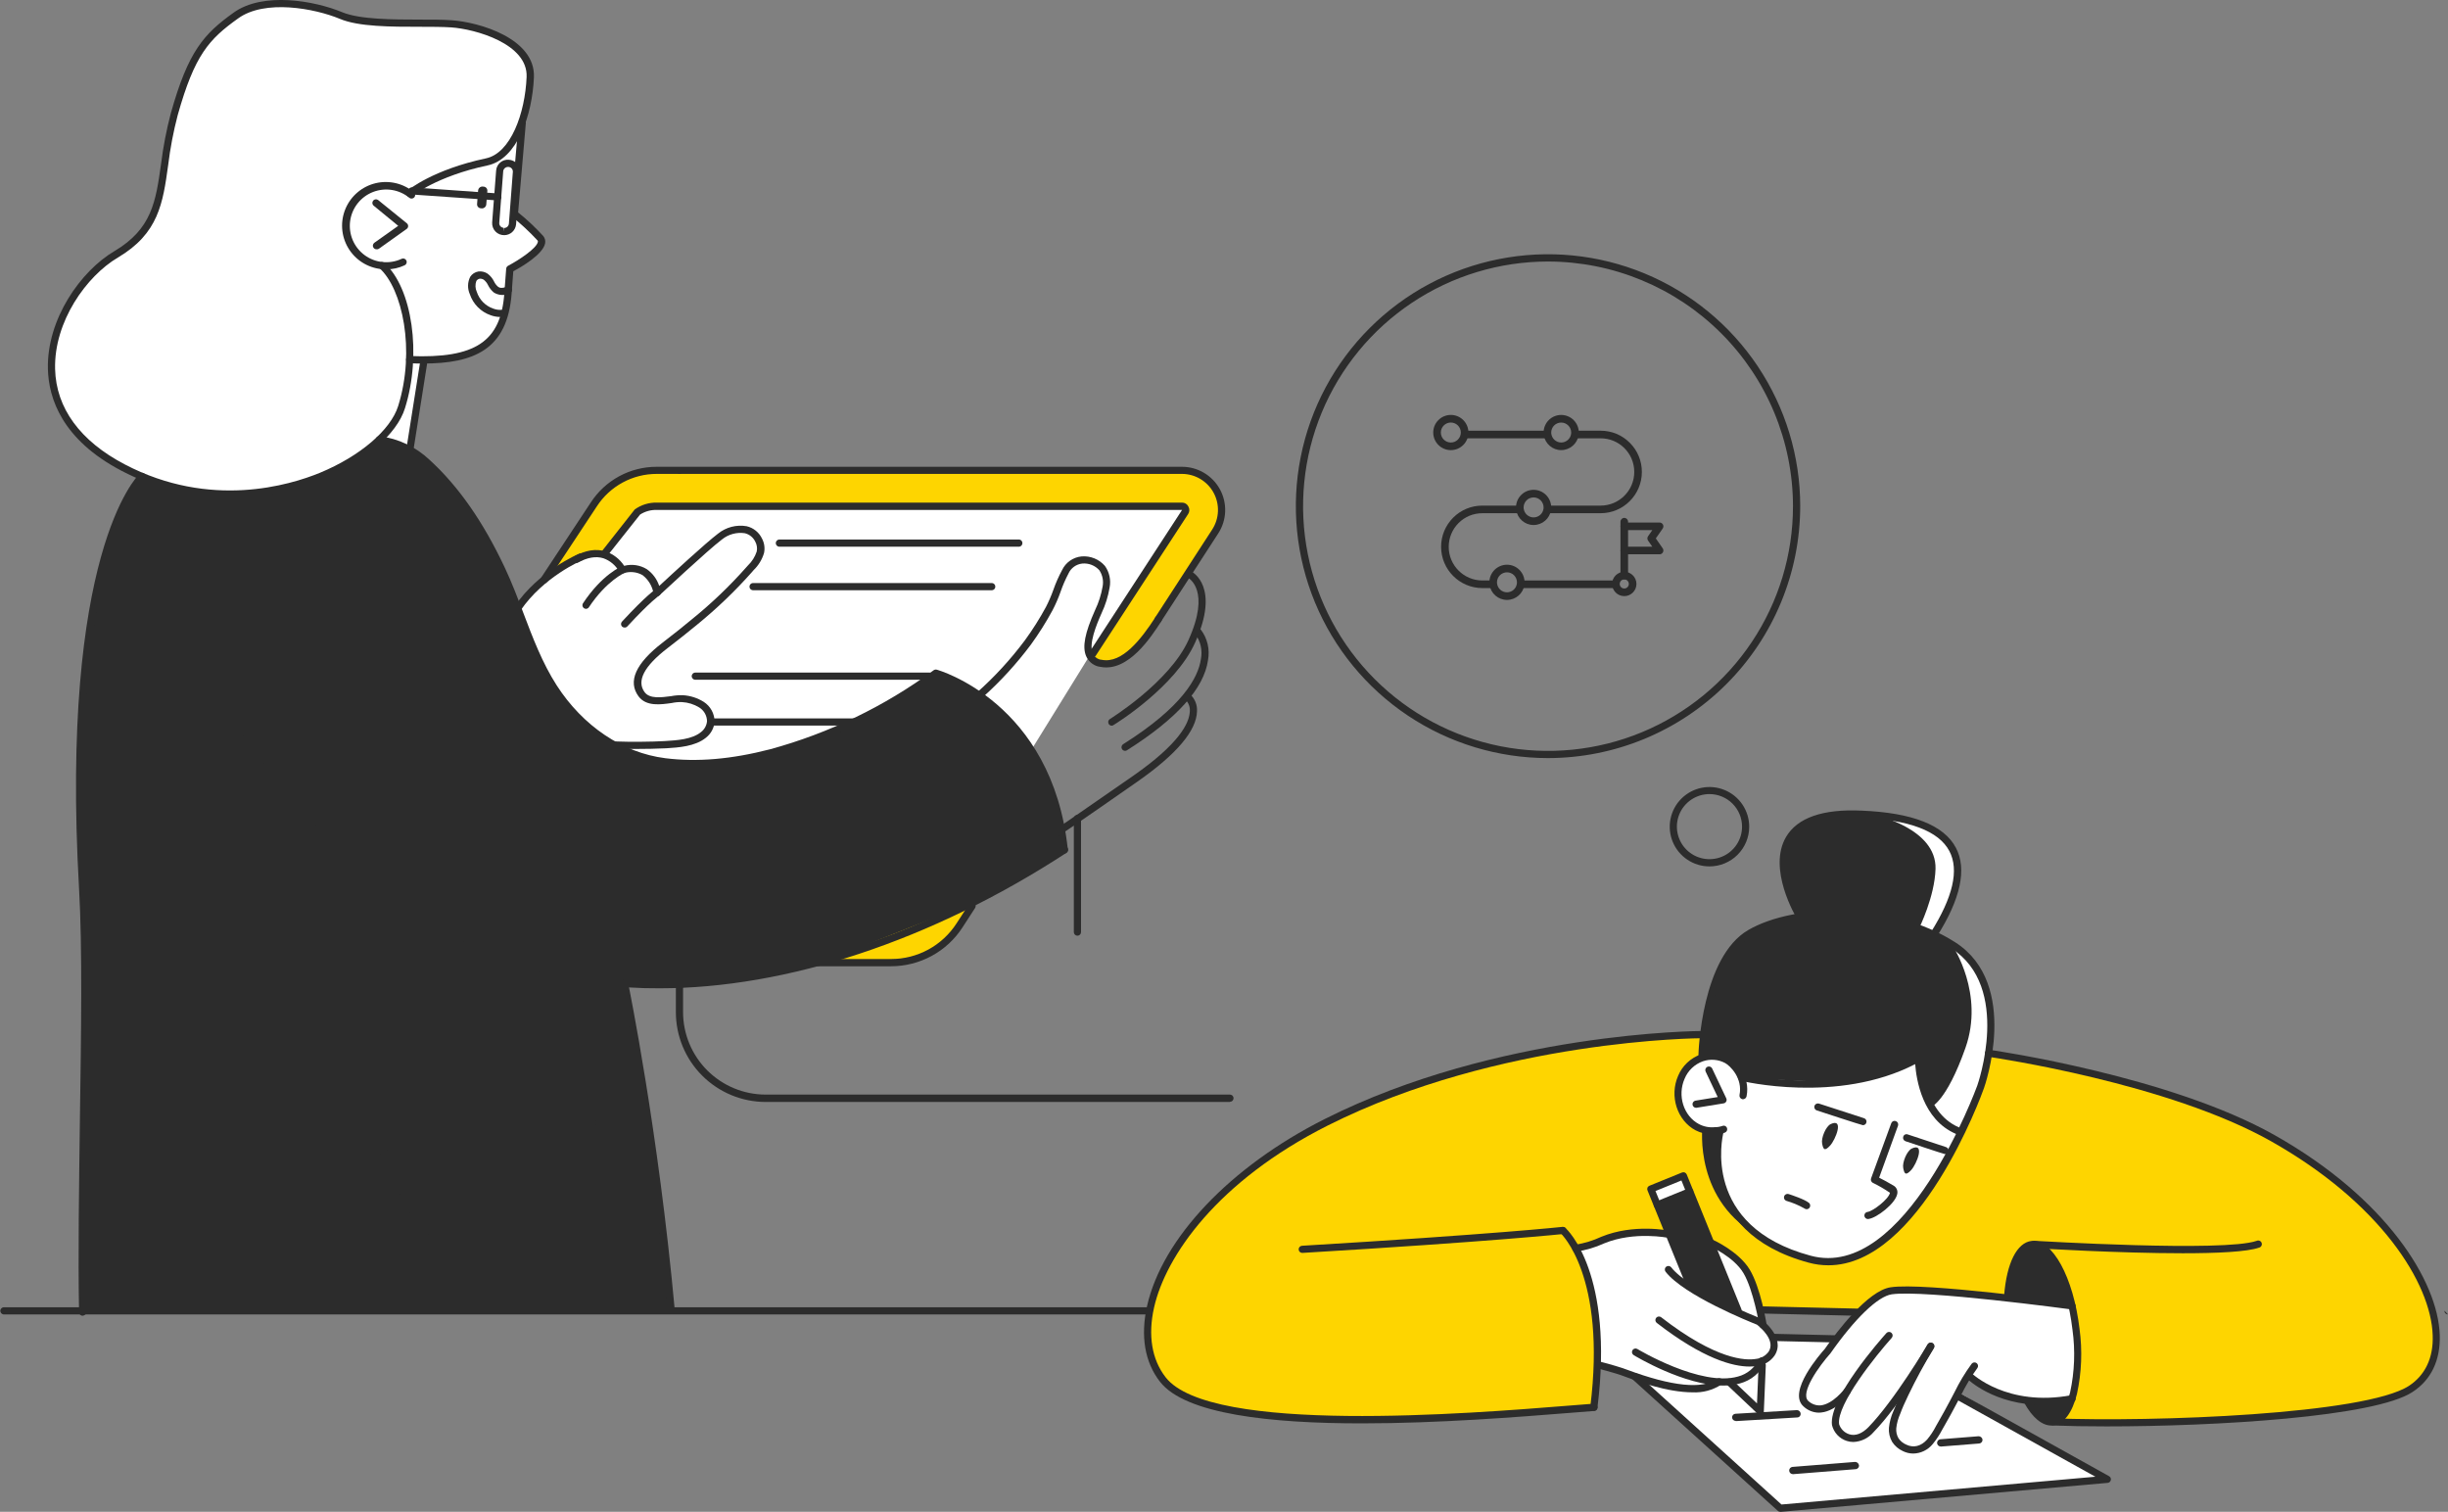 <?xml version="1.0" encoding="UTF-8"?> <svg xmlns="http://www.w3.org/2000/svg" width="468" height="289" viewBox="0 0 468 289" fill="none"><rect x="0" y="0" width="468" height="289" fill="#808080" stroke="none"/> <g clip-path="url(#clip0_389_2595)"> <path d="M208.511 125.046C208.511 125.046 210.372 128.612 215.56 125.334C220.748 122.056 227.501 109.158 227.501 109.158L233.578 99.105C233.578 99.105 234.383 90.577 227.182 89.909C219.981 89.241 129.886 89.53 129.886 89.53L121.196 90.622C121.196 90.622 115.978 92.648 113.471 96.525C110.965 100.402 105.473 109.56 105.473 109.56L109.916 106.525L113.205 105.592L115.583 106.153L122.055 97.709L124.333 96.836H226.043L226.658 97.451L208.511 125.046Z" fill="#FED500"></path> <path d="M226.076 96.762H124.367L121.329 98.347L115.852 106.375C115.064 106.013 114.205 105.834 113.338 105.851C109.638 105.889 109.54 107.187 109.54 107.187C109.54 107.187 107.572 108.401 104.982 109.782C102.392 111.162 98.943 116.253 98.943 116.253C98.943 116.253 99.088 119.766 103.258 126.997L105.742 149.994L194.667 147.392L208.484 125.047L226.661 97.376L226.076 96.762Z" fill="white"></path> <path d="M325.316 197.527C325.316 197.527 295.107 199.181 272.426 206.807C249.744 214.432 235.001 224.584 226.311 236.534C217.621 248.484 219.368 257.581 221.039 261.761C222.71 265.942 229.061 270.494 249.486 271.192C269.912 271.89 304.777 268.522 304.777 268.522C304.777 268.522 305.346 256.2 304.731 249.166L339.908 250.517L354.743 250.866L396.148 259.151L392.935 271.868C392.935 271.868 413.368 271.746 431.674 270.646C449.98 269.546 458.89 267.285 460.957 265.547C463.023 263.81 466.843 261.754 465.674 253.324C464.504 244.895 455.738 231.215 444.481 224.03C433.224 216.845 423.615 211.389 410.444 207.99C397.272 204.591 388.286 202.3 380.683 201.367C373.079 200.433 325.316 197.527 325.316 197.527Z" fill="#FED500"></path> <path d="M325.468 215.426C325.468 215.426 323.713 229.842 336.702 236.534C336.702 236.534 330.451 233.567 329.152 224.128L328.818 216.351L325.468 215.426Z" fill="#2C2C2C"></path> <path d="M383.857 247.726L395.905 249.13C395.905 249.13 392.988 238.158 388.704 237.589C384.42 237.02 383.857 247.726 383.857 247.726Z" fill="#2C2C2C"></path> <path d="M387.586 267.937L396.139 267.604C396.139 267.604 394.43 272.558 391.862 271.86C389.295 271.162 387.586 267.937 387.586 267.937Z" fill="#2C2C2C"></path> <path d="M336.704 252.991C336.704 252.991 335.314 243.074 331.82 240.646C328.326 238.218 327.467 237.77 327.467 237.77L332.298 250.836L323.183 245.919L318.99 235.593C316.533 235.451 314.069 235.512 311.622 235.775C309.153 236.207 301.246 238.62 301.246 238.62C301.246 238.62 304.322 242.884 304.862 250.418C305.401 257.953 305.553 260.942 305.553 260.942C305.553 260.942 312.245 263.158 314.79 263.871C317.334 264.584 323.844 266.633 328.181 264.493C328.181 264.493 335.876 264.235 335.975 260.396C335.975 260.396 339.241 259.637 339.173 256.921C339.128 256.111 338.878 255.325 338.446 254.638C338.014 253.95 337.415 253.383 336.704 252.991Z" fill="white"></path> <path d="M396.14 249.66C396.14 249.66 380.09 247.71 377.401 247.46C374.712 247.21 361.844 246.701 361.844 246.701C358.676 247.948 355.89 250.001 353.762 252.657C350.268 257.058 346.128 262.726 346.128 262.726C346.128 262.726 343.25 267.574 345.68 268.644C348.111 269.713 352.98 265.222 352.98 265.222C352.98 265.222 348.498 273.302 352.38 274.577C356.261 275.852 366.121 262.012 366.121 262.012L362.224 273.644C362.224 273.644 362.467 276.808 364.503 276.732C366.539 276.656 369.509 274.456 370.321 272.581C371.134 270.707 376.155 262.87 376.155 262.87C376.155 262.87 381.472 266.663 386.121 267.422C389.428 267.858 392.774 267.919 396.094 267.604C397.171 264.152 397.533 260.517 397.158 256.921C396.505 251.398 396.14 249.66 396.14 249.66Z" fill="white"></path> <path d="M351.218 255.798L339.209 255.259L312.562 262.74L340.022 288.021L402.498 282.581L358.647 256.92L351.218 255.798Z" fill="white"></path> <path d="M332.303 250.835L323.059 227.8L316.83 230.326L323.165 245.918L332.303 250.835Z" fill="#2C2C2C"></path> <path d="M323.061 227.801L321.83 224.773L315.602 227.027L316.832 230.327L323.061 227.801Z" fill="white"></path> <path d="M78.417 36.814C81.086 35.084 83.952 33.678 86.955 32.626C91.391 31.169 95.045 30.236 96.488 28.954C97.931 27.671 99.731 23.089 100.483 19.553C101.235 16.017 103.993 11.966 95.356 6.973C95.356 6.973 91.52 5.099 84.175 4.469C76.83 3.84 73.495 5.16 68.983 3.931C64.471 2.702 60.962 0.653 56.541 0.706C52.12 0.759 47.517 0.145 41.623 5.699C35.728 11.252 34.027 18.46 33.168 22.391C32.31 26.321 32.31 30.259 30.844 35.532C29.378 40.805 27.805 45.835 23.088 48.096C18.371 50.357 14.566 55.016 12.242 60.054C9.917 65.092 8.93 73.37 12.705 80.016C16.48 86.662 27.6 92.042 35.758 93.673C43.916 95.305 54.984 94.872 60.415 91.397C65.846 87.922 73.199 86.184 75.797 80.016C77.385 76.079 78.237 71.885 78.311 67.641C78.311 67.641 78.174 61.245 76.792 57.019C76.109 54.797 75.056 52.707 73.677 50.835C73.677 50.835 65.656 49.849 66.172 42.861C66.689 35.873 73.427 35.274 74.528 35.524C75.847 35.884 77.145 36.314 78.417 36.814Z" fill="white"></path> <path d="M99.946 21.845L98.305 40.881C98.305 40.881 103.805 45.1 103.516 46.063C103.227 47.027 97.827 51.208 97.827 51.208C97.827 51.208 97.166 57.664 96.588 59.554C96.011 61.443 93.178 69.804 81.07 68.802L78.419 85.548L73.102 84.356C73.102 84.356 76.467 80.745 77.135 76.769C77.804 72.793 78.654 68.985 78.077 64.235C77.5 59.485 75.487 52.657 73.945 51.208C72.403 49.758 70.231 51.063 67.808 47.945C65.384 44.827 66.03 38.84 69.327 36.974C72.623 35.107 76.626 35.236 78.442 36.815C78.442 36.815 83.66 33.453 88.172 32.361C92.684 31.268 97.576 30.866 99.946 21.845Z" fill="white"></path> <path d="M178.73 128.552C178.73 128.552 201.449 134.834 202.968 162.482C188.832 172.191 173.171 179.474 156.633 184.03C129.911 191.17 119.481 188.302 119.481 188.302C119.481 188.302 123.621 210.457 125.239 223.393C126.857 236.33 128.323 250.419 128.323 250.419H15.79C15.79 250.419 15.881 202.111 15.79 185.108C15.698 168.105 15.19 142.156 15.19 142.156C15.19 142.156 16.435 113.924 20.841 103.779C25.247 93.635 26.697 91.048 26.697 91.048C26.697 91.048 37.218 96.222 48.027 94.227C58.836 92.232 64.35 91.094 72.493 84.045C72.493 84.045 79.117 84.25 84.647 91.352C91.51 100.059 96.879 109.842 100.537 120.305C105.262 133.461 114.278 144.053 126.287 145.449C138.476 146.683 150.764 144.416 161.707 138.916C167.621 135.871 173.31 132.407 178.73 128.552Z" fill="#2C2C2C"></path> <path d="M325.314 201.329C325.314 201.329 327.259 182.452 333.366 179.212C336.88 177.31 340.663 175.951 344.585 175.183C344.585 175.183 338.569 167.353 341.782 161.382C344.995 155.41 351.657 155.145 358.949 156.01C366.241 156.875 371.346 158.521 373.685 163.195C376.025 167.869 369.773 178.483 369.773 178.483C369.773 178.483 377.764 182.163 379.648 188.575C381.532 194.986 380.598 201.131 378.691 207.277C376.784 213.423 374.893 216.625 374.794 216.632C372.196 215.325 370.044 213.278 368.608 210.75C367.173 208.223 366.518 205.327 366.727 202.429C366.727 202.429 356.154 208.317 347.654 207.368C339.154 206.42 333.343 206.033 333.343 206.033C333.343 206.033 331.824 201.959 325.314 201.329Z" fill="#2C2C2C"></path> <path d="M333.275 209.219C333.275 209.219 333.367 202.171 327.085 201.632C327.085 201.632 321.076 202.944 320.894 207.808C320.712 212.671 322.102 216.154 328.817 216.374C328.817 216.374 327.259 224.31 330.252 229.325C333.686 234.844 339.097 238.847 345.383 240.517C352.098 242.322 355.828 240.471 359.329 237.535C362.831 234.599 369.265 226.867 371.999 222.322C374.734 217.778 374.818 216.602 374.818 216.602C372.171 215.354 369.975 213.32 368.53 210.777C367.086 208.234 366.465 205.308 366.751 202.398C366.751 202.398 360.727 207.315 349.561 206.859C338.395 206.404 333.367 206.002 333.367 206.002L333.275 209.219Z" fill="white"></path> <path d="M157.627 183.749L185.838 172.604C185.838 172.604 181.547 181.648 176.085 182.77C170.624 183.893 157.627 183.749 157.627 183.749Z" fill="#FED500"></path> <path d="M373.344 180.91C373.344 180.91 379.42 189.939 375.744 200.326C372.067 210.713 369.158 211.616 369.158 211.616C369.158 211.616 370.275 215.258 375.06 216.168C375.06 216.168 379.914 207.572 380.438 199.582C380.962 191.593 380.947 185.387 373.344 180.91Z" fill="white"></path> <path d="M358.383 155.798C358.383 155.798 370.248 158.294 370.027 166.101C369.875 171.413 366.905 177.399 366.905 177.399L369.777 178.484C369.777 178.484 373.954 171.655 374.236 166.686C374.517 161.716 372.815 158.689 358.383 155.798Z" fill="white"></path> <path d="M219.398 251.268H0.681C0.512 251.25 0.354 251.17 0.24 251.043C0.126 250.916 0.062 250.752 0.062 250.581C0.062 250.411 0.126 250.246 0.24 250.119C0.354 249.992 0.512 249.912 0.681 249.895H219.398C219.568 249.912 219.725 249.992 219.84 250.119C219.954 250.246 220.017 250.411 220.017 250.581C220.017 250.752 219.954 250.916 219.84 251.043C219.725 251.17 219.568 251.25 219.398 251.268Z" fill="#2C2C2C"></path> <path d="M465.082 251.268C464.912 251.25 464.755 251.17 464.64 251.043C464.526 250.916 464.463 250.752 464.463 250.581C464.463 250.411 464.526 250.246 464.64 250.119C464.755 249.992 464.912 249.912 465.082 249.895" fill="#2C2C2C"></path> <path d="M355 251.527L337.074 251.102C336.904 251.084 336.747 251.004 336.633 250.877C336.518 250.75 336.455 250.586 336.455 250.415C336.455 250.245 336.518 250.08 336.633 249.953C336.747 249.826 336.904 249.746 337.074 249.729L354.993 250.153C355.083 250.154 355.173 250.173 355.256 250.209C355.339 250.245 355.414 250.297 355.477 250.361C355.54 250.426 355.589 250.503 355.622 250.587C355.655 250.671 355.671 250.761 355.669 250.851C355.665 251.028 355.594 251.196 355.469 251.322C355.345 251.448 355.177 251.521 355 251.527Z" fill="#2C2C2C"></path> <path d="M467.999 251.268C467.906 251.268 467.815 251.249 467.73 251.213C467.645 251.177 467.568 251.124 467.504 251.057C467.44 250.991 467.391 250.912 467.358 250.825C467.326 250.739 467.311 250.647 467.315 250.555" fill="#2C2C2C"></path> <path d="M73.838 51.488C73.531 51.489 73.225 51.473 72.919 51.443C71.615 51.312 70.359 50.877 69.254 50.172C68.149 49.467 67.226 48.512 66.559 47.385C65.892 46.257 65.5 44.989 65.414 43.682C65.329 42.375 65.552 41.067 66.067 39.862C66.582 38.658 67.373 37.591 68.376 36.749C69.38 35.906 70.568 35.311 71.844 35.012C73.121 34.713 74.45 34.719 75.724 35.028C76.998 35.337 78.181 35.941 79.178 36.791C79.298 36.914 79.367 37.076 79.374 37.247C79.381 37.417 79.324 37.585 79.214 37.716C79.104 37.847 78.95 37.933 78.781 37.957C78.611 37.981 78.439 37.941 78.297 37.846C77.341 37.048 76.187 36.521 74.956 36.32C73.726 36.12 72.465 36.253 71.303 36.706C70.142 37.159 69.124 37.916 68.356 38.896C67.588 39.877 67.098 41.045 66.936 42.28C66.775 43.515 66.949 44.77 67.439 45.915C67.93 47.059 68.72 48.051 69.725 48.787C70.731 49.523 71.916 49.975 73.157 50.096C74.398 50.218 75.648 50.004 76.778 49.477C76.859 49.438 76.947 49.415 77.037 49.41C77.127 49.405 77.218 49.418 77.302 49.449C77.388 49.479 77.466 49.526 77.532 49.587C77.598 49.648 77.652 49.722 77.689 49.804C77.728 49.885 77.749 49.974 77.753 50.064C77.757 50.154 77.743 50.244 77.712 50.328C77.681 50.413 77.634 50.491 77.572 50.557C77.511 50.623 77.437 50.676 77.355 50.714C76.255 51.23 75.054 51.494 73.838 51.488Z" fill="#2C2C2C"></path> <path d="M71.967 47.655C71.857 47.654 71.748 47.626 71.65 47.575C71.553 47.523 71.469 47.45 71.405 47.359C71.353 47.286 71.316 47.203 71.296 47.115C71.276 47.027 71.273 46.935 71.289 46.847C71.305 46.758 71.338 46.673 71.386 46.597C71.435 46.521 71.498 46.455 71.572 46.403L76.13 43.171L71.397 39.286C71.273 39.167 71.198 39.005 71.187 38.832C71.176 38.66 71.231 38.489 71.339 38.355C71.448 38.221 71.603 38.132 71.774 38.106C71.945 38.081 72.12 38.12 72.263 38.217L77.77 42.678C77.854 42.745 77.921 42.831 77.966 42.928C78.011 43.026 78.032 43.132 78.029 43.239C78.025 43.345 77.997 43.449 77.945 43.541C77.894 43.634 77.821 43.712 77.732 43.771L72.415 47.564C72.28 47.644 72.123 47.676 71.967 47.655Z" fill="#2C2C2C"></path> <path d="M327.284 216.83C326.195 216.834 325.121 216.573 324.154 216.072C320.615 214.19 319.118 209.516 320.82 205.647C321.214 204.707 321.799 203.859 322.54 203.157C323.28 202.456 324.158 201.916 325.119 201.572C325.986 201.272 326.907 201.154 327.822 201.227C328.737 201.3 329.628 201.563 330.436 201.997C331.849 202.756 334.682 205.692 333.9 209.584C333.86 209.761 333.753 209.916 333.601 210.016C333.45 210.117 333.266 210.155 333.087 210.123C332.911 210.085 332.757 209.979 332.657 209.829C332.558 209.679 332.522 209.496 332.555 209.319C333.201 206.117 330.763 203.727 329.798 203.211C329.152 202.866 328.441 202.658 327.71 202.601C326.979 202.544 326.244 202.638 325.552 202.877C324.768 203.157 324.053 203.598 323.451 204.172C322.849 204.746 322.374 205.439 322.058 206.208C320.637 209.433 321.86 213.317 324.777 214.873C325.708 215.369 326.766 215.578 327.815 215.472C328.301 215.48 328.785 215.403 329.244 215.245C329.325 215.206 329.414 215.184 329.504 215.18C329.594 215.176 329.684 215.19 329.769 215.222C329.853 215.254 329.93 215.303 329.995 215.365C330.06 215.428 330.112 215.503 330.147 215.586C330.222 215.753 330.227 215.943 330.161 216.113C330.096 216.284 329.965 216.422 329.798 216.496C329.187 216.729 328.538 216.848 327.884 216.845C327.694 216.815 327.489 216.83 327.284 216.83Z" fill="#2C2C2C"></path> <path d="M374.219 216.829C374.127 216.827 374.037 216.807 373.953 216.769C367.504 214.03 366.357 206.336 366.137 203.423C351.256 211.109 332.95 206.64 332.76 206.594C332.673 206.572 332.591 206.533 332.519 206.48C332.447 206.426 332.386 206.359 332.339 206.282C332.293 206.205 332.263 206.119 332.25 206.03C332.236 205.941 332.241 205.851 332.263 205.763C332.285 205.676 332.324 205.594 332.377 205.522C332.431 205.45 332.498 205.389 332.576 205.343C332.653 205.297 332.739 205.266 332.828 205.253C332.917 205.24 333.007 205.244 333.095 205.266C333.277 205.312 351.872 209.819 366.441 201.7C366.544 201.639 366.662 201.606 366.783 201.606C366.903 201.606 367.021 201.639 367.124 201.7C367.228 201.76 367.315 201.847 367.375 201.95C367.435 202.054 367.466 202.172 367.466 202.292C367.466 202.398 367.466 212.52 374.492 215.502C374.636 215.566 374.753 215.677 374.825 215.817C374.896 215.957 374.918 216.117 374.886 216.271C374.854 216.425 374.771 216.564 374.649 216.664C374.528 216.764 374.376 216.82 374.219 216.822V216.829Z" fill="#2C2C2C"></path> <path d="M260.326 272.095C243.023 272.095 226.623 270.373 221.762 264.136C218.853 260.41 218.002 255.395 219.293 249.652C222.21 236.693 235.199 223.013 253.209 213.938C286.35 197.246 324.922 197.087 325.454 197.087C325.637 197.087 325.813 197.16 325.943 197.289C326.072 197.419 326.145 197.594 326.145 197.777C326.145 197.96 326.072 198.136 325.943 198.266C325.813 198.395 325.637 198.468 325.454 198.468C324.945 198.468 286.715 198.627 253.824 215.16C232.73 225.782 222.848 240.099 220.63 249.948C219.43 255.259 220.197 259.895 222.848 263.294C231.378 274.234 281.04 270.221 299.742 268.719C301.663 268.559 303.319 268.43 304.664 268.332C304.845 268.329 305.021 268.391 305.16 268.506C305.299 268.622 305.393 268.783 305.423 268.961C305.434 269.053 305.426 269.146 305.399 269.234C305.373 269.322 305.329 269.404 305.27 269.475C305.211 269.546 305.139 269.604 305.057 269.646C304.975 269.688 304.885 269.713 304.793 269.72C303.456 269.819 301.8 269.948 299.886 270.107C290.361 270.866 275.017 272.095 260.326 272.095Z" fill="#2C2C2C"></path> <path d="M402.709 272.673C398.911 272.673 395.424 272.613 392.447 272.499C392.277 272.481 392.12 272.401 392.006 272.274C391.891 272.147 391.828 271.983 391.828 271.812C391.828 271.642 391.891 271.477 392.006 271.35C392.12 271.224 392.277 271.144 392.447 271.126C411.786 271.884 452.143 270.367 460.514 264.934C463.651 262.886 465.239 259.54 465.072 255.245C464.745 245.276 455.068 229.942 434.164 218.159C414.452 207.043 381.456 202.225 380.058 202.005C379.881 201.981 379.721 201.887 379.612 201.745C379.504 201.603 379.457 201.424 379.481 201.247C379.489 201.157 379.515 201.07 379.559 200.991C379.602 200.913 379.661 200.844 379.733 200.789C379.804 200.734 379.886 200.694 379.973 200.673C380.061 200.651 380.151 200.647 380.24 200.662C381.645 200.867 414.885 205.738 434.825 216.975C456.192 229.031 466.089 244.866 466.424 255.215C466.575 260.018 464.783 263.781 461.22 266.095C453.997 270.868 423.651 272.673 402.709 272.673Z" fill="#2C2C2C"></path> <path d="M349.553 241.875C348.27 241.877 346.992 241.706 345.755 241.366C323.583 235.38 328.14 216.374 328.14 216.184C328.196 216.02 328.311 215.882 328.464 215.799C328.616 215.716 328.794 215.693 328.963 215.735C329.131 215.777 329.278 215.881 329.373 216.026C329.469 216.171 329.506 216.347 329.477 216.518C329.287 217.277 325.223 234.416 346.135 240.039C364.312 244.978 377.863 207.922 378 207.542C378.068 207.353 384.654 188.711 373.055 181.29C361.251 173.703 343.492 173.999 334.931 178.961C326.651 183.748 326.082 201.685 326.074 201.867C326.07 202.045 325.996 202.215 325.869 202.34C325.741 202.465 325.569 202.535 325.39 202.535C325.204 202.531 325.028 202.453 324.898 202.32C324.769 202.186 324.697 202.007 324.699 201.821C324.699 201.063 325.315 182.944 334.24 177.777C343.165 172.61 361.585 172.33 373.792 180.129C386.317 188.149 379.367 207.808 379.291 208.005C378.775 209.485 366.948 241.875 349.553 241.875Z" fill="#2C2C2C"></path> <path d="M369.67 179.333C369.541 179.335 369.414 179.298 369.305 179.227C369.152 179.129 369.043 178.974 369.004 178.797C368.964 178.619 368.996 178.433 369.093 178.279C373.362 171.533 374.569 166.291 372.678 162.702C370.65 158.848 364.976 156.7 355.8 156.329C348.963 156.101 344.505 157.52 342.636 160.676C339.446 166.063 344.664 174.819 344.717 174.902C344.81 175.058 344.839 175.243 344.796 175.419C344.753 175.595 344.643 175.747 344.489 175.843C344.333 175.936 344.146 175.965 343.968 175.922C343.791 175.88 343.637 175.77 343.54 175.615C343.305 175.229 337.851 166.078 341.459 159.978C343.601 156.351 348.409 154.614 355.891 154.963C365.583 155.35 371.652 157.74 373.924 162.065C376.058 166.124 374.835 171.829 370.285 179.015C370.22 179.117 370.129 179.201 370.02 179.256C369.912 179.312 369.792 179.339 369.67 179.333Z" fill="#2C2C2C"></path> <path d="M349.988 214.88C349.061 215.312 348.134 217.528 348.347 218.605C348.56 219.682 348.788 220.168 349.866 219C350.945 217.831 352.578 213.666 349.988 214.88Z" fill="#2C2C2C"></path> <path d="M365.492 219.552C364.573 219.985 363.638 222.2 363.851 223.278C364.064 224.355 364.291 224.841 365.37 223.672C366.449 222.504 368.082 218.338 365.492 219.552Z" fill="#2C2C2C"></path> <path d="M357.157 233.036C356.975 233.049 356.796 232.989 356.659 232.871C356.521 232.752 356.437 232.583 356.424 232.402C356.411 232.221 356.47 232.042 356.589 231.905C356.708 231.767 356.877 231.683 357.058 231.67C358.083 231.526 361.076 229.227 361.319 228.02C360.285 227.304 359.195 226.67 358.061 226.124C357.905 226.051 357.782 225.922 357.716 225.764C357.65 225.605 357.646 225.428 357.704 225.266L361.562 214.72C361.591 214.635 361.637 214.556 361.697 214.489C361.757 214.422 361.83 214.367 361.912 214.329C361.993 214.291 362.082 214.269 362.172 214.266C362.262 214.263 362.352 214.278 362.436 214.31C362.608 214.372 362.748 214.499 362.827 214.664C362.905 214.829 362.915 215.018 362.854 215.19L359.246 225.13C359.846 225.433 360.856 225.957 362.01 226.647C362.287 226.806 362.504 227.05 362.628 227.343C362.753 227.636 362.779 227.962 362.702 228.271C362.322 230.107 358.805 232.785 357.293 233.005L357.157 233.036Z" fill="#2C2C2C"></path> <path d="M356.14 215.092C355.927 215.092 347.321 212.269 347.321 212.269C347.148 212.212 347.005 212.089 346.923 211.927C346.84 211.765 346.825 211.577 346.88 211.404C346.939 211.233 347.063 211.092 347.224 211.009C347.386 210.927 347.573 210.911 347.746 210.964L356.352 213.756C356.51 213.805 356.644 213.908 356.731 214.048C356.819 214.188 356.852 214.354 356.826 214.516C356.8 214.679 356.717 214.826 356.591 214.932C356.464 215.038 356.304 215.095 356.14 215.092Z" fill="#2C2C2C"></path> <path d="M371.813 220.616C371.6 220.616 364.285 218.158 364.285 218.158C364.112 218.099 363.969 217.974 363.888 217.811C363.807 217.647 363.794 217.459 363.852 217.285C363.877 217.198 363.921 217.118 363.979 217.048C364.038 216.979 364.11 216.922 364.191 216.882C364.273 216.842 364.362 216.82 364.452 216.816C364.543 216.812 364.633 216.827 364.718 216.861L372.033 219.281C372.191 219.329 372.326 219.434 372.413 219.574C372.5 219.714 372.534 219.882 372.507 220.045C372.48 220.208 372.395 220.356 372.267 220.461C372.139 220.566 371.978 220.621 371.813 220.616Z" fill="#2C2C2C"></path> <path d="M345.385 231.154C345.219 231.15 345.059 231.091 344.93 230.987C343.854 230.383 342.712 229.904 341.527 229.561C341.441 229.534 341.361 229.49 341.292 229.433C341.223 229.375 341.166 229.304 341.124 229.225C341.083 229.145 341.057 229.058 341.05 228.969C341.042 228.879 341.051 228.789 341.079 228.703C341.134 228.529 341.257 228.385 341.419 228.301C341.581 228.217 341.77 228.201 341.945 228.256C342.453 228.422 345.044 229.272 345.834 229.948C345.903 230.006 345.959 230.078 346 230.159C346.041 230.24 346.065 230.328 346.072 230.419C346.078 230.509 346.066 230.6 346.037 230.686C346.008 230.772 345.962 230.851 345.902 230.919C345.837 230.992 345.758 231.051 345.669 231.091C345.58 231.132 345.483 231.153 345.385 231.154Z" fill="#2C2C2C"></path> <path d="M324.23 211.77C324.062 211.763 323.901 211.695 323.78 211.578C323.658 211.462 323.583 211.305 323.569 211.137C323.555 210.969 323.603 210.802 323.703 210.667C323.804 210.532 323.951 210.438 324.116 210.404L328.385 209.714L326.053 204.789C325.995 204.628 326 204.45 326.066 204.292C326.132 204.133 326.254 204.005 326.41 203.932C326.566 203.859 326.743 203.846 326.907 203.897C327.072 203.947 327.211 204.057 327.299 204.205L330.018 209.949C330.065 210.043 330.089 210.147 330.089 210.252C330.089 210.358 330.065 210.461 330.018 210.556C329.97 210.651 329.901 210.734 329.815 210.797C329.729 210.86 329.63 210.902 329.524 210.92L324.344 211.762L324.23 211.77Z" fill="#2C2C2C"></path> <path d="M367.641 198.217C367.545 198.214 367.451 198.192 367.365 198.152C367.278 198.112 367.2 198.055 367.136 197.984C367.073 197.913 367.024 197.83 366.993 197.739C366.962 197.649 366.95 197.553 366.957 197.458C367.193 195.311 367.633 184.446 367.641 184.332C367.665 184.157 367.75 183.997 367.88 183.878C368.011 183.759 368.178 183.689 368.355 183.68C368.445 183.684 368.533 183.705 368.614 183.743C368.696 183.781 368.769 183.835 368.829 183.901C368.89 183.967 368.937 184.045 368.968 184.129C368.998 184.214 369.012 184.303 369.008 184.393C369.008 184.841 368.567 195.41 368.324 197.61C368.302 197.776 368.221 197.929 368.096 198.041C367.97 198.152 367.809 198.215 367.641 198.217Z" fill="#2C2C2C"></path> <path d="M332.295 251.224C332.159 251.221 332.027 251.179 331.914 251.102C331.802 251.025 331.715 250.917 331.665 250.791L322.679 228.697L317.726 230.707L323.803 245.662C323.87 245.831 323.868 246.02 323.796 246.187C323.724 246.354 323.588 246.486 323.419 246.554C323.25 246.621 323.061 246.618 322.893 246.547C322.726 246.475 322.594 246.339 322.527 246.17L316.192 230.586C316.124 230.418 316.126 230.23 316.198 230.064C316.269 229.897 316.403 229.766 316.571 229.698L322.8 227.164C322.968 227.096 323.156 227.096 323.324 227.164C323.49 227.242 323.622 227.376 323.696 227.544L332.933 250.305C332.968 250.389 332.985 250.479 332.985 250.569C332.984 250.66 332.966 250.749 332.931 250.832C332.895 250.916 332.844 250.991 332.779 251.054C332.714 251.118 332.637 251.167 332.553 251.201C332.469 251.223 332.382 251.231 332.295 251.224Z" fill="#2C2C2C"></path> <path d="M316.829 231.025C316.692 231.025 316.558 230.983 316.444 230.906C316.331 230.829 316.243 230.72 316.191 230.593L314.961 227.558C314.926 227.475 314.908 227.386 314.908 227.297C314.908 227.207 314.926 227.119 314.961 227.036C314.995 226.953 315.046 226.879 315.11 226.816C315.174 226.753 315.25 226.703 315.333 226.67L321.569 224.136C321.737 224.068 321.925 224.068 322.093 224.136C322.259 224.213 322.391 224.348 322.465 224.515L323.696 227.55C323.746 227.715 323.732 227.893 323.658 228.048C323.583 228.203 323.453 228.325 323.294 228.39C323.134 228.454 322.956 228.457 322.794 228.397C322.632 228.337 322.499 228.219 322.42 228.066L321.448 225.661L316.487 227.679L317.467 230.077C317.535 230.245 317.533 230.433 317.461 230.599C317.39 230.766 317.256 230.897 317.088 230.964C317.007 231.003 316.919 231.023 316.829 231.025Z" fill="#2C2C2C"></path> <path d="M336.497 270.456C336.321 270.456 336.153 270.388 336.026 270.267L330.131 264.698C330.003 264.568 329.932 264.394 329.932 264.212C329.932 264.03 330.003 263.856 330.131 263.727C330.26 263.599 330.433 263.528 330.614 263.528C330.795 263.528 330.968 263.599 331.096 263.727L335.897 268.279L336.208 260.889C336.222 260.71 336.303 260.543 336.436 260.421C336.568 260.3 336.742 260.234 336.922 260.236C337.104 260.244 337.276 260.324 337.4 260.457C337.523 260.591 337.589 260.768 337.583 260.95L337.203 269.842C337.199 269.973 337.157 270.101 337.081 270.209C337.006 270.317 336.9 270.4 336.778 270.449C336.686 270.469 336.59 270.471 336.497 270.456Z" fill="#2C2C2C"></path> <path d="M365.752 277.862C365.072 277.858 364.402 277.7 363.792 277.399C362.955 277.022 362.243 276.414 361.741 275.647C361.26 274.823 361.043 273.873 361.118 272.923C361.235 271.825 361.524 270.752 361.976 269.744C362.387 268.689 362.88 267.589 363.556 266.163C365.022 263.128 366.701 260.032 368.547 256.952C368.646 256.807 368.797 256.706 368.969 256.668C369.14 256.631 369.32 256.66 369.47 256.75C369.621 256.84 369.732 256.983 369.781 257.152C369.829 257.32 369.812 257.501 369.732 257.657C367.901 260.692 366.238 263.765 364.802 266.762C364.134 268.15 363.655 269.228 363.283 270.252C362.885 271.127 362.629 272.059 362.523 273.014C362.463 273.681 362.609 274.351 362.941 274.933C363.315 275.486 363.843 275.916 364.46 276.17C365.82 276.83 367.271 276.466 368.433 275.169C369.091 274.374 369.659 273.508 370.127 272.589L370.605 271.747C371.365 270.442 372.079 269.114 372.793 267.779L373.644 266.163C374.574 264.247 375.675 262.418 376.933 260.7C376.988 260.629 377.057 260.57 377.135 260.526C377.213 260.481 377.3 260.453 377.389 260.442C377.478 260.431 377.569 260.438 377.655 260.462C377.742 260.486 377.823 260.527 377.894 260.582C377.965 260.637 378.024 260.706 378.068 260.784C378.112 260.862 378.141 260.949 378.152 261.038C378.163 261.127 378.156 261.217 378.132 261.304C378.108 261.39 378.067 261.471 378.011 261.542C376.808 263.199 375.753 264.958 374.859 266.8L374.001 268.424C373.279 269.774 372.565 271.125 371.79 272.445L371.327 273.257C370.809 274.265 370.182 275.214 369.458 276.087C369.007 276.634 368.441 277.076 367.801 277.383C367.161 277.69 366.462 277.853 365.752 277.862Z" fill="#2C2C2C"></path> <path d="M354.317 275.653C353.892 275.651 353.469 275.584 353.064 275.456C352.371 275.235 351.747 274.839 351.25 274.308C350.754 273.777 350.403 273.127 350.231 272.421C349.57 267.345 359.513 256.085 360.652 254.818C360.775 254.691 360.943 254.616 361.119 254.61C361.296 254.603 361.469 254.666 361.601 254.784C361.732 254.901 361.813 255.066 361.826 255.242C361.839 255.418 361.783 255.593 361.67 255.729C358.7 259.044 351.097 268.468 351.59 272.239C351.733 272.688 351.98 273.097 352.311 273.432C352.643 273.767 353.049 274.018 353.497 274.166C354.674 274.56 355.966 274.082 357.211 272.808C362.134 267.755 368.484 257.079 368.545 256.965C368.644 256.821 368.795 256.72 368.966 256.682C369.138 256.645 369.317 256.674 369.468 256.764C369.619 256.853 369.73 256.997 369.778 257.166C369.827 257.334 369.809 257.515 369.729 257.671C369.464 258.111 363.227 268.597 358.191 273.764C357.712 274.329 357.12 274.789 356.453 275.114C355.786 275.439 355.059 275.623 354.317 275.653Z" fill="#2C2C2C"></path> <path d="M347.737 270.047C346.628 270.036 345.566 269.602 344.767 268.833C341.653 266.018 348.11 258.696 348.854 257.869C351.133 254.584 357.088 246.716 361.448 246.079C367.859 245.107 395.083 248.825 396.237 248.977C396.414 249.003 396.574 249.097 396.683 249.239C396.792 249.38 396.842 249.558 396.822 249.736C396.815 249.826 396.789 249.913 396.746 249.993C396.703 250.072 396.644 250.141 396.572 250.196C396.501 250.251 396.418 250.291 396.331 250.312C396.243 250.333 396.152 250.336 396.063 250.32C395.782 250.282 367.905 246.526 361.661 247.422C359.01 247.808 354.619 252.027 349.94 258.704C347.813 261.079 344.061 266.291 345.702 267.809C346.013 268.102 346.381 268.328 346.784 268.475C347.186 268.621 347.614 268.683 348.041 268.658C350.419 268.423 352.599 265.555 352.599 265.525C352.709 265.379 352.872 265.283 353.053 265.258C353.234 265.232 353.417 265.279 353.563 265.388C353.709 265.497 353.804 265.659 353.83 265.838C353.856 266.017 353.809 266.199 353.7 266.344C353.601 266.481 351.14 269.728 348.17 270.016L347.737 270.047Z" fill="#2C2C2C"></path> <path d="M390.68 268.589C381.215 268.589 376.247 263.718 375.974 263.475C375.86 263.345 375.799 263.176 375.805 263.003C375.811 262.83 375.882 262.665 376.005 262.543C376.128 262.42 376.292 262.349 376.466 262.343C376.639 262.337 376.808 262.398 376.939 262.512C376.999 262.573 383.707 269.014 396.004 266.708C396.094 266.685 396.186 266.682 396.277 266.698C396.367 266.715 396.453 266.75 396.529 266.801C396.605 266.853 396.669 266.92 396.718 266.998C396.766 267.076 396.797 267.163 396.81 267.254C396.826 267.342 396.825 267.433 396.806 267.52C396.788 267.608 396.752 267.691 396.701 267.765C396.651 267.839 396.586 267.903 396.51 267.952C396.435 268.001 396.351 268.034 396.263 268.051C394.423 268.404 392.553 268.585 390.68 268.589Z" fill="#2C2C2C"></path> <path d="M340.335 289C340.165 288.999 340.003 288.934 339.879 288.818L312.108 263.681C311.99 263.555 311.924 263.39 311.922 263.217C311.92 263.045 311.983 262.878 312.098 262.749C312.214 262.621 312.373 262.54 312.545 262.523C312.717 262.506 312.889 262.554 313.027 262.657L340.578 287.604L400.585 282.293L373.893 267.452C373.737 267.362 373.621 267.214 373.572 267.039C373.522 266.865 373.542 266.679 373.627 266.519C373.671 266.44 373.73 266.37 373.801 266.314C373.871 266.258 373.952 266.216 374.039 266.192C374.126 266.167 374.217 266.16 374.307 266.17C374.396 266.181 374.483 266.209 374.562 266.254L403.198 282.187C403.329 282.257 403.433 282.367 403.495 282.501C403.557 282.635 403.574 282.786 403.543 282.93C403.512 283.075 403.435 283.205 403.324 283.303C403.212 283.4 403.072 283.458 402.925 283.469L340.426 289.008L340.335 289Z" fill="#2C2C2C"></path> <path d="M417.304 239.574C405.037 239.574 389.86 238.656 388.888 238.596C388.795 238.589 388.705 238.564 388.623 238.522C388.541 238.48 388.468 238.422 388.408 238.351C388.349 238.28 388.304 238.198 388.277 238.11C388.249 238.022 388.24 237.929 388.25 237.837C388.251 237.743 388.272 237.65 388.312 237.565C388.352 237.48 388.411 237.404 388.483 237.344C388.555 237.283 388.639 237.239 388.73 237.214C388.821 237.189 388.916 237.184 389.009 237.2C389.366 237.2 425.158 239.392 431.432 237.2C431.52 237.16 431.615 237.138 431.711 237.137C431.807 237.135 431.902 237.154 431.991 237.192C432.079 237.229 432.159 237.285 432.225 237.355C432.291 237.425 432.341 237.508 432.373 237.599C432.405 237.689 432.417 237.785 432.41 237.881C432.402 237.977 432.375 238.07 432.329 238.155C432.284 238.239 432.221 238.313 432.145 238.372C432.069 238.431 431.982 238.474 431.888 238.497C429.587 239.309 423.852 239.574 417.304 239.574Z" fill="#2C2C2C"></path> <path d="M334.453 261.231C331.331 261.231 325.68 259.812 316.732 252.885C316.661 252.829 316.602 252.761 316.557 252.683C316.513 252.604 316.485 252.518 316.474 252.429C316.463 252.34 316.47 252.25 316.494 252.163C316.518 252.077 316.559 251.996 316.614 251.925C316.669 251.854 316.738 251.795 316.816 251.751C316.895 251.707 316.981 251.678 317.07 251.667C317.159 251.656 317.25 251.663 317.336 251.687C317.423 251.711 317.504 251.752 317.575 251.807C328.133 260.002 333.762 260.1 335.691 259.774C336.173 259.724 336.638 259.575 337.058 259.334C337.478 259.094 337.843 258.768 338.129 258.378C339.535 256.17 336.39 253.613 335.889 253.226C334.59 252.71 321.95 247.649 318.418 243.105C318.362 243.034 318.321 242.952 318.297 242.865C318.273 242.778 318.266 242.687 318.277 242.598C318.289 242.508 318.318 242.421 318.363 242.343C318.408 242.265 318.468 242.196 318.54 242.141C318.683 242.033 318.864 241.985 319.043 242.007C319.222 242.03 319.384 242.122 319.497 242.263C322.907 246.656 336.329 251.929 336.466 251.982C336.815 252.209 341.472 255.662 339.269 259.114C338.884 259.668 338.386 260.134 337.807 260.48C337.228 260.827 336.582 261.047 335.911 261.125C335.429 261.2 334.941 261.236 334.453 261.231Z" fill="#2C2C2C"></path> <path d="M329.44 264.865C322.003 264.865 312.767 259.319 312.318 259.046C312.242 258.999 312.175 258.938 312.122 258.865C312.069 258.792 312.031 258.71 312.009 258.623C311.988 258.535 311.985 258.445 311.998 258.356C312.012 258.267 312.044 258.182 312.091 258.105C312.137 258.028 312.199 257.962 312.272 257.909C312.344 257.856 312.427 257.818 312.514 257.797C312.602 257.775 312.693 257.772 312.781 257.786C312.87 257.799 312.956 257.831 313.032 257.878C313.154 257.953 325.186 265.177 332.281 263.136C333.144 262.907 333.947 262.492 334.633 261.921C335.32 261.349 335.872 260.635 336.253 259.828C336.336 259.667 336.479 259.545 336.651 259.488C336.823 259.431 337.01 259.444 337.172 259.524C337.253 259.564 337.324 259.62 337.383 259.688C337.442 259.756 337.487 259.835 337.515 259.92C337.543 260.005 337.554 260.095 337.548 260.185C337.541 260.275 337.517 260.362 337.476 260.442C337.009 261.419 336.336 262.283 335.504 262.976C334.671 263.668 333.699 264.173 332.653 264.456C331.606 264.741 330.525 264.879 329.44 264.865Z" fill="#2C2C2C"></path> <path d="M337.028 253.978C336.864 253.977 336.705 253.918 336.581 253.811C336.457 253.704 336.376 253.556 336.352 253.393C336.352 253.333 335.205 246.565 333.314 243.378C331.422 240.191 326.827 238.211 326.781 238.188C326.615 238.115 326.485 237.979 326.419 237.809C326.354 237.64 326.358 237.451 326.432 237.285C326.505 237.119 326.642 236.989 326.811 236.924C326.981 236.859 327.169 236.863 327.336 236.936C327.541 237.02 332.379 239.213 334.483 242.665C336.587 246.117 337.689 252.885 337.734 253.181C337.756 253.356 337.709 253.534 337.603 253.675C337.497 253.817 337.34 253.911 337.165 253.94L337.028 253.978Z" fill="#2C2C2C"></path> <path d="M301.227 239.31C301.056 239.298 300.896 239.224 300.776 239.101C300.657 238.978 300.588 238.815 300.582 238.644C300.577 238.473 300.635 238.305 300.746 238.175C300.856 238.044 301.012 237.959 301.182 237.937C302.901 237.666 304.573 237.155 306.15 236.419C312.34 233.877 318.994 235.235 319.268 235.289C319.357 235.307 319.441 235.344 319.515 235.395C319.59 235.447 319.654 235.512 319.704 235.588C319.753 235.664 319.787 235.749 319.803 235.839C319.82 235.928 319.818 236.019 319.799 236.108C319.781 236.196 319.746 236.28 319.695 236.354C319.644 236.428 319.579 236.492 319.503 236.541C319.428 236.589 319.343 236.623 319.254 236.638C319.165 236.654 319.075 236.652 318.987 236.632C318.926 236.632 312.462 235.304 306.674 237.686C304.958 238.474 303.136 239.009 301.265 239.272L301.227 239.31Z" fill="#2C2C2C"></path> <path d="M323.584 266.162C318.693 266.162 312.95 264.03 310.572 263.127C310.208 262.991 309.927 262.885 309.76 262.832C308.073 262.285 305.377 261.572 305.346 261.572C305.259 261.549 305.177 261.509 305.105 261.455C305.034 261.4 304.973 261.332 304.928 261.254C304.882 261.176 304.853 261.09 304.84 261.001C304.828 260.912 304.834 260.821 304.857 260.734C304.88 260.646 304.919 260.565 304.974 260.493C305.029 260.421 305.097 260.361 305.175 260.315C305.253 260.27 305.339 260.24 305.428 260.228C305.518 260.216 305.609 260.221 305.696 260.244C305.802 260.244 308.461 260.965 310.185 261.526L311.051 261.838C319.657 265.024 325.483 265.631 328.256 263.583C328.329 263.53 328.411 263.492 328.499 263.471C328.586 263.45 328.677 263.446 328.766 263.461C328.855 263.475 328.94 263.506 329.017 263.553C329.093 263.6 329.16 263.662 329.213 263.734C329.266 263.807 329.304 263.89 329.325 263.977C329.346 264.064 329.349 264.155 329.335 264.244C329.321 264.333 329.29 264.418 329.243 264.494C329.195 264.571 329.134 264.638 329.061 264.69C327.436 265.744 325.519 266.26 323.584 266.162Z" fill="#2C2C2C"></path> <path d="M248.962 239.508C248.786 239.508 248.617 239.442 248.489 239.322C248.36 239.202 248.282 239.038 248.271 238.863C248.266 238.773 248.278 238.683 248.308 238.598C248.338 238.513 248.384 238.435 248.444 238.368C248.504 238.301 248.576 238.247 248.657 238.208C248.738 238.169 248.826 238.147 248.916 238.142C285.635 235.942 298.594 234.545 298.715 234.53C298.895 234.517 299.074 234.572 299.214 234.685C299.355 234.797 299.448 234.959 299.475 235.137C299.485 235.227 299.478 235.318 299.453 235.405C299.428 235.492 299.386 235.573 299.33 235.643C299.273 235.714 299.203 235.773 299.124 235.816C299.044 235.859 298.957 235.887 298.867 235.896C298.738 235.896 285.764 237.307 249 239.508H248.962Z" fill="#2C2C2C"></path> <path d="M304.709 269.705C304.613 269.703 304.519 269.68 304.432 269.64C304.346 269.6 304.268 269.543 304.204 269.472C304.14 269.401 304.091 269.318 304.061 269.228C304.03 269.137 304.018 269.042 304.025 268.947C307.154 243.909 298.427 235.813 298.336 235.729C298.269 235.669 298.214 235.596 298.176 235.515C298.137 235.434 298.115 235.346 298.11 235.256C298.106 235.166 298.119 235.076 298.149 234.991C298.179 234.907 298.226 234.829 298.286 234.762C298.347 234.695 298.419 234.641 298.501 234.602C298.582 234.564 298.67 234.542 298.76 234.537C298.85 234.532 298.94 234.546 299.025 234.576C299.11 234.606 299.188 234.652 299.255 234.713C299.634 235.054 308.605 243.4 305.392 269.114C305.368 269.278 305.286 269.428 305.161 269.537C305.035 269.645 304.875 269.705 304.709 269.705Z" fill="#2C2C2C"></path> <path d="M392.183 272.513C390.376 272.513 388.537 270.996 386.965 268.128C386.878 267.969 386.856 267.781 386.906 267.607C386.956 267.432 387.073 267.284 387.231 267.195C387.31 267.15 387.396 267.122 387.486 267.112C387.576 267.101 387.667 267.108 387.753 267.133C387.84 267.158 387.921 267.199 387.992 267.255C388.063 267.312 388.122 267.381 388.165 267.46C389.54 269.949 391.067 271.307 392.389 271.132C393.71 270.958 395.017 269.152 395.761 266.148C396.61 262.219 396.762 258.171 396.209 254.19C395.093 244.706 391.515 238.591 388.773 238.591C386.562 238.841 384.975 242.513 384.534 247.748C384.515 247.932 384.425 248.1 384.283 248.218C384.141 248.336 383.959 248.393 383.775 248.378C383.683 248.371 383.594 248.345 383.512 248.302C383.431 248.26 383.359 248.202 383.3 248.131C383.241 248.06 383.197 247.979 383.171 247.891C383.144 247.803 383.135 247.711 383.144 247.619C383.63 241.436 385.59 237.551 388.378 237.217C392.358 236.838 396.384 244.129 397.554 254.008C398.121 258.155 397.957 262.369 397.068 266.459C396.164 270.101 394.546 272.233 392.51 272.475L392.183 272.513Z" fill="#2C2C2C"></path> <path d="M350.741 256.624L339.203 256.351C339.033 256.333 338.876 256.253 338.761 256.126C338.647 255.999 338.584 255.835 338.584 255.664C338.584 255.494 338.647 255.329 338.761 255.202C338.876 255.075 339.033 254.995 339.203 254.978L350.749 255.251C350.839 255.251 350.929 255.269 351.012 255.304C351.095 255.34 351.17 255.392 351.232 255.457C351.295 255.522 351.343 255.599 351.375 255.684C351.407 255.768 351.421 255.859 351.417 255.949C351.415 256.127 351.343 256.298 351.217 256.424C351.091 256.55 350.92 256.622 350.741 256.624Z" fill="#2C2C2C"></path> <path d="M331.818 271.625C331.644 271.623 331.476 271.556 331.35 271.436C331.223 271.316 331.146 271.153 331.134 270.98C331.128 270.89 331.14 270.799 331.169 270.714C331.199 270.629 331.245 270.55 331.305 270.483C331.365 270.416 331.438 270.362 331.52 270.323C331.601 270.284 331.69 270.263 331.78 270.259L343.516 269.561C343.696 269.556 343.87 269.62 344.005 269.74C344.139 269.86 344.222 270.027 344.237 270.206C344.249 270.299 344.241 270.393 344.214 270.483C344.188 270.572 344.142 270.656 344.082 270.727C344.021 270.798 343.946 270.856 343.862 270.897C343.777 270.938 343.685 270.961 343.592 270.964L331.856 271.662L331.818 271.625Z" fill="#2C2C2C"></path> <path d="M370.98 276.512C370.808 276.504 370.646 276.431 370.525 276.309C370.404 276.187 370.332 276.025 370.325 275.853C370.317 275.682 370.374 275.513 370.484 275.381C370.594 275.249 370.749 275.163 370.919 275.139L378.25 274.555C378.43 274.552 378.606 274.614 378.746 274.73C378.885 274.845 378.978 275.006 379.009 275.185C379.026 275.369 378.969 275.552 378.851 275.694C378.733 275.836 378.563 275.926 378.379 275.943L371.049 276.527L370.98 276.512Z" fill="#2C2C2C"></path> <path d="M342.701 281.792C342.53 281.782 342.368 281.709 342.248 281.586C342.128 281.464 342.058 281.301 342.051 281.13C342.045 280.958 342.102 280.791 342.212 280.659C342.323 280.528 342.478 280.442 342.648 280.419L354.635 279.463C354.816 279.46 354.991 279.522 355.131 279.638C355.27 279.753 355.363 279.915 355.394 280.093C355.405 280.184 355.396 280.277 355.37 280.365C355.344 280.454 355.3 280.536 355.241 280.606C355.182 280.677 355.109 280.736 355.027 280.778C354.945 280.82 354.856 280.845 354.764 280.851L342.777 281.807L342.701 281.792Z" fill="#2C2C2C"></path> <path d="M203.523 163.172C203.355 163.17 203.194 163.106 203.069 162.993C202.945 162.88 202.866 162.725 202.847 162.558C200.128 137.125 181.662 130.274 179.049 129.432C169.573 136.338 158.913 141.458 147.595 144.538C139.999 146.518 133.231 147.095 127.01 146.276C118.434 145.175 110.504 139.879 105.263 131.738C102.452 127.368 100.583 122.459 98.783 117.709C97.689 114.826 96.558 111.844 95.228 109.029C91.172 100.418 86.584 93.855 81.214 88.931C78.801 86.645 75.724 85.183 72.425 84.758C72.334 84.749 72.246 84.723 72.165 84.68C72.085 84.637 72.013 84.579 71.956 84.508C71.898 84.438 71.854 84.356 71.828 84.269C71.802 84.181 71.793 84.09 71.802 83.999C71.825 83.818 71.917 83.652 72.058 83.537C72.2 83.421 72.38 83.364 72.562 83.377C76.16 83.839 79.518 85.433 82.148 87.929C87.655 92.975 92.342 99.682 96.482 108.46C97.834 111.321 98.973 114.325 100.075 117.231C101.852 121.92 103.69 126.761 106.425 131.01C111.453 138.81 119.019 143.908 127.192 144.94C133.231 145.699 139.794 145.153 147.253 143.225C158.509 140.148 169.102 135.027 178.502 128.119C178.585 128.061 178.68 128.022 178.78 128.003C178.879 127.985 178.982 127.988 179.08 128.013C179.3 128.074 201.176 134.212 204.146 162.406C204.157 162.496 204.149 162.587 204.125 162.674C204.1 162.761 204.058 162.842 204.001 162.912C203.945 162.983 203.875 163.042 203.795 163.085C203.716 163.128 203.629 163.155 203.539 163.165L203.523 163.172Z" fill="#2C2C2C"></path> <path d="M130.586 89.796C130.596 89.892 130.586 89.989 130.556 90.082C130.526 90.174 130.477 90.258 130.412 90.33C130.347 90.402 130.268 90.46 130.179 90.499C130.091 90.538 129.995 90.559 129.898 90.559C129.801 90.559 129.706 90.538 129.617 90.499C129.529 90.46 129.449 90.402 129.385 90.33C129.32 90.258 129.271 90.174 129.241 90.082C129.211 89.989 129.201 89.892 129.211 89.796" fill="#2C2C2C"></path> <path d="M235.136 210.654H146.378C141.827 210.648 137.464 208.839 134.246 205.625C131.027 202.411 129.217 198.053 129.211 193.507V188.302C129.201 188.206 129.211 188.108 129.241 188.016C129.271 187.924 129.32 187.839 129.385 187.768C129.449 187.696 129.529 187.638 129.617 187.599C129.706 187.559 129.801 187.539 129.898 187.539C129.995 187.539 130.091 187.559 130.179 187.599C130.268 187.638 130.347 187.696 130.412 187.768C130.477 187.839 130.526 187.924 130.556 188.016C130.586 188.108 130.596 188.206 130.586 188.302V193.476C130.59 197.658 132.255 201.667 135.216 204.623C138.177 207.579 142.191 209.241 146.378 209.243H235.136C235.319 209.243 235.495 209.315 235.625 209.445C235.754 209.574 235.827 209.75 235.827 209.933C235.827 210.116 235.754 210.292 235.625 210.421C235.495 210.551 235.319 210.624 235.136 210.624V210.654Z" fill="#2C2C2C"></path> <path d="M80.903 69.492C80.053 69.492 79.179 69.492 78.283 69.431C78.193 69.427 78.105 69.406 78.023 69.368C77.942 69.33 77.869 69.276 77.808 69.21C77.748 69.143 77.701 69.066 77.67 68.981C77.639 68.897 77.626 68.808 77.63 68.718C77.637 68.541 77.713 68.374 77.84 68.252C77.967 68.129 78.136 68.059 78.313 68.058C90.892 68.566 95.784 65.303 96.422 55.986C96.528 54.469 96.771 51.358 96.771 51.358C96.781 51.243 96.819 51.131 96.883 51.035C96.947 50.938 97.034 50.858 97.136 50.804C99.354 49.636 102.59 47.443 102.825 46.252C102.842 46.204 102.846 46.152 102.835 46.103C102.824 46.053 102.8 46.008 102.765 45.971C101.252 44.334 99.62 42.812 97.88 41.419C97.792 41.349 97.723 41.258 97.678 41.155C97.633 41.052 97.614 40.939 97.622 40.827L99.141 23.414C99.164 23.233 99.256 23.067 99.397 22.952C99.538 22.836 99.719 22.779 99.901 22.792C99.992 22.799 100.081 22.825 100.162 22.868C100.243 22.91 100.315 22.969 100.373 23.039C100.431 23.11 100.475 23.192 100.5 23.28C100.526 23.368 100.534 23.46 100.524 23.551L99.058 40.607C100.764 41.983 102.364 43.488 103.843 45.106C104.011 45.301 104.131 45.532 104.194 45.78C104.257 46.029 104.262 46.289 104.208 46.54C103.798 48.619 99.612 51.093 98.131 51.851C98.063 52.724 97.895 54.886 97.812 56.1C97.022 66.844 90.566 69.492 80.903 69.492Z" fill="#2C2C2C"></path> <path d="M221.403 119.121C221.267 119.115 221.136 119.073 221.023 118.999C220.872 118.9 220.767 118.746 220.73 118.57C220.693 118.393 220.727 118.21 220.825 118.059L231.748 101.215C232.419 100.175 232.797 98.975 232.844 97.739C232.89 96.504 232.602 95.278 232.011 94.192C231.42 93.105 230.547 92.198 229.483 91.564C228.42 90.931 227.206 90.596 225.968 90.593H125.557C123.276 90.588 121.03 91.156 119.026 92.245C117.022 93.333 115.324 94.907 114.087 96.822L104.562 111.238C104.461 111.39 104.304 111.495 104.126 111.532C103.947 111.568 103.761 111.532 103.609 111.431C103.457 111.33 103.351 111.174 103.315 110.995C103.278 110.816 103.314 110.631 103.415 110.479L112.94 96.063C114.303 93.961 116.172 92.234 118.376 91.04C120.581 89.847 123.05 89.226 125.557 89.234H225.968C227.454 89.234 228.913 89.634 230.19 90.393C231.468 91.152 232.517 92.241 233.226 93.545C233.935 94.85 234.279 96.321 234.221 97.805C234.163 99.288 233.705 100.728 232.895 101.974L221.972 118.81C221.91 118.904 221.825 118.981 221.726 119.035C221.627 119.09 221.516 119.119 221.403 119.121Z" fill="#2C2C2C"></path> <path d="M208.887 125.66C208.754 125.66 208.625 125.621 208.514 125.547C208.438 125.498 208.372 125.435 208.321 125.361C208.269 125.286 208.233 125.202 208.215 125.114C208.197 125.026 208.196 124.934 208.214 124.846C208.231 124.757 208.266 124.673 208.317 124.598L225.985 97.481H125.567C124.433 97.444 123.315 97.754 122.362 98.369L116.216 106.123C116.161 106.194 116.091 106.253 116.013 106.297C115.934 106.341 115.847 106.369 115.758 106.38C115.668 106.39 115.577 106.383 115.491 106.358C115.404 106.334 115.323 106.293 115.252 106.237C115.181 106.181 115.122 106.112 115.078 106.033C115.034 105.955 115.006 105.868 114.995 105.779C114.984 105.689 114.992 105.598 115.016 105.512C115.041 105.425 115.082 105.344 115.138 105.273L121.344 97.39C122.567 96.509 124.044 96.048 125.552 96.078H225.97C226.225 96.072 226.477 96.141 226.694 96.276C226.911 96.411 227.084 96.605 227.193 96.836C227.321 97.056 227.384 97.307 227.374 97.561C227.365 97.815 227.283 98.061 227.14 98.27L209.464 125.38C209.398 125.47 209.311 125.542 209.21 125.591C209.109 125.64 208.998 125.664 208.887 125.66Z" fill="#2C2C2C"></path> <path d="M170.329 184.712H156.246C156.063 184.712 155.887 184.639 155.757 184.51C155.628 184.38 155.555 184.204 155.555 184.021C155.555 183.838 155.628 183.663 155.757 183.533C155.887 183.404 156.063 183.331 156.246 183.331H170.329C172.826 183.334 175.284 182.711 177.476 181.518C179.669 180.325 181.526 178.6 182.877 176.502L185.27 172.822C185.369 172.67 185.525 172.564 185.703 172.525C185.88 172.487 186.066 172.52 186.219 172.618C186.295 172.667 186.36 172.73 186.411 172.805C186.462 172.879 186.497 172.963 186.516 173.051C186.534 173.139 186.535 173.23 186.518 173.318C186.501 173.407 186.467 173.491 186.417 173.566L184.032 177.246C182.557 179.538 180.53 181.423 178.135 182.727C175.741 184.032 173.056 184.714 170.329 184.712Z" fill="#2C2C2C"></path> <path d="M128.314 251.139C128.143 251.14 127.978 251.076 127.851 250.961C127.725 250.846 127.646 250.687 127.631 250.517C124.547 216.655 118.857 188.749 118.804 188.476C118.782 188.387 118.777 188.294 118.791 188.203C118.806 188.112 118.838 188.025 118.887 187.947C118.936 187.868 119 187.801 119.075 187.748C119.151 187.695 119.236 187.659 119.326 187.64C119.416 187.621 119.509 187.62 119.6 187.638C119.69 187.656 119.776 187.692 119.852 187.744C119.928 187.796 119.993 187.862 120.043 187.94C120.092 188.017 120.126 188.104 120.141 188.195C120.202 188.476 125.906 216.458 128.998 250.411C129.015 250.594 128.959 250.776 128.842 250.918C128.726 251.06 128.558 251.15 128.375 251.17L128.314 251.139Z" fill="#2C2C2C"></path> <path d="M15.797 251.527C15.618 251.525 15.446 251.454 15.319 251.328C15.191 251.202 15.117 251.031 15.114 250.852C14.901 239.956 15.114 226.838 15.273 214.152C15.524 197.187 15.759 181.163 15.114 169.911C11.468 105.988 26.052 91.177 26.675 90.578C26.803 90.45 26.976 90.379 27.157 90.379C27.338 90.379 27.511 90.45 27.639 90.578C27.703 90.641 27.754 90.716 27.789 90.798C27.824 90.881 27.842 90.97 27.842 91.06C27.842 91.149 27.824 91.238 27.789 91.321C27.754 91.404 27.703 91.479 27.639 91.541C27.495 91.693 12.896 106.716 16.504 169.804C17.142 181.109 16.914 197.119 16.663 214.145C16.481 226.823 16.291 239.941 16.504 250.799C16.506 250.981 16.436 251.157 16.31 251.289C16.183 251.421 16.01 251.498 15.828 251.504L15.797 251.527Z" fill="#2C2C2C"></path> <path d="M187.277 133.537C187.138 133.538 187.001 133.497 186.886 133.419C186.771 133.342 186.683 133.231 186.632 133.101C186.582 132.972 186.572 132.83 186.605 132.695C186.637 132.56 186.71 132.438 186.813 132.346C190.178 129.35 193.232 126.022 195.928 122.414C197.416 120.374 198.766 118.237 199.969 116.018C200.518 114.945 200.995 113.838 201.397 112.702C201.846 111.424 202.394 110.184 203.038 108.992C203.378 108.269 203.901 107.646 204.555 107.186C205.209 106.726 205.971 106.443 206.768 106.367C207.604 106.296 208.446 106.424 209.224 106.74C210.001 107.057 210.693 107.553 211.242 108.188C211.663 108.782 211.959 109.456 212.111 110.168C212.264 110.88 212.271 111.616 212.13 112.33C211.847 114.008 211.336 115.639 210.611 117.179C209.517 119.629 208.142 123.097 208.902 124.895C209.024 125.173 209.205 125.421 209.432 125.622C209.658 125.824 209.926 125.974 210.216 126.063L210.649 126.132C214.515 126.89 218.162 122.194 220.866 118.021C220.914 117.945 220.977 117.879 221.052 117.827C221.126 117.776 221.209 117.74 221.298 117.721C221.386 117.702 221.477 117.7 221.566 117.717C221.655 117.733 221.739 117.767 221.815 117.816C221.891 117.864 221.957 117.928 222.009 118.002C222.06 118.076 222.096 118.16 222.115 118.248C222.133 118.337 222.133 118.428 222.116 118.517C222.098 118.605 222.063 118.689 222.013 118.764C220.121 121.685 215.746 128.514 210.391 127.482L209.859 127.383C209.369 127.239 208.916 126.989 208.532 126.651C208.149 126.313 207.845 125.894 207.641 125.426C206.882 123.635 207.398 121.003 209.358 116.617C210.04 115.195 210.523 113.686 210.793 112.133C211.001 111.059 210.783 109.946 210.186 109.03C209.778 108.569 209.267 108.211 208.694 107.985C208.121 107.76 207.502 107.673 206.889 107.732C206.318 107.795 205.774 108.007 205.311 108.346C204.849 108.686 204.484 109.142 204.253 109.667C203.657 110.8 203.15 111.977 202.734 113.188C202.309 114.382 201.801 115.546 201.215 116.67C199.984 118.944 198.604 121.134 197.083 123.226C194.334 126.903 191.225 130.296 187.801 133.355C187.731 133.42 187.648 133.471 187.558 133.502C187.468 133.533 187.372 133.545 187.277 133.537Z" fill="#2C2C2C"></path> <path d="M212.546 138.726C212.429 138.725 212.314 138.694 212.212 138.637C212.109 138.58 212.023 138.498 211.961 138.399C211.865 138.243 211.836 138.056 211.878 137.878C211.921 137.7 212.033 137.547 212.189 137.451C212.295 137.383 223.583 130.387 227.206 122.36C231.498 112.891 227.305 110.554 227.122 110.455C226.963 110.372 226.843 110.228 226.789 110.056C226.735 109.884 226.751 109.698 226.834 109.537C226.873 109.457 226.928 109.386 226.996 109.327C227.063 109.269 227.141 109.224 227.226 109.196C227.311 109.168 227.4 109.156 227.489 109.163C227.579 109.17 227.665 109.194 227.745 109.234C227.973 109.348 233.336 112.163 228.452 122.891C224.654 131.305 213.381 138.301 212.903 138.589C212.799 138.668 212.675 138.715 212.546 138.726Z" fill="#2C2C2C"></path> <path d="M215.083 143.529C214.968 143.529 214.855 143.499 214.754 143.444C214.653 143.388 214.568 143.308 214.506 143.21C214.409 143.056 214.377 142.87 214.417 142.692C214.457 142.515 214.565 142.36 214.719 142.262C226.113 135.092 229.068 129.485 229.576 126.04C229.744 125.218 229.74 124.37 229.564 123.55C229.387 122.73 229.042 121.956 228.551 121.275C228.491 121.208 228.445 121.13 228.416 121.045C228.386 120.96 228.374 120.87 228.379 120.78C228.384 120.69 228.407 120.602 228.446 120.521C228.486 120.44 228.541 120.368 228.608 120.308C228.675 120.248 228.754 120.202 228.839 120.173C228.924 120.143 229.014 120.131 229.104 120.136C229.194 120.141 229.282 120.164 229.363 120.203C229.444 120.243 229.517 120.297 229.576 120.365C230.196 121.187 230.637 122.129 230.873 123.131C231.108 124.133 231.132 125.173 230.944 126.184C230.184 131.609 224.966 137.413 215.448 143.423C215.34 143.494 215.213 143.531 215.083 143.529Z" fill="#2C2C2C"></path> <path d="M202.967 159.264C202.818 159.266 202.674 159.218 202.554 159.13C202.435 159.042 202.347 158.917 202.305 158.775C202.263 158.632 202.269 158.48 202.321 158.341C202.373 158.202 202.469 158.084 202.595 158.005C202.595 158.005 204.874 156.487 216.708 148.255C225.459 142.147 227.388 138.209 227.464 135.986C227.502 135.584 227.449 135.178 227.31 134.799C227.171 134.419 226.948 134.076 226.659 133.794C226.535 133.676 226.46 133.516 226.447 133.346C226.435 133.175 226.486 133.006 226.591 132.872C226.696 132.737 226.847 132.645 227.015 132.615C227.183 132.585 227.357 132.618 227.502 132.709C227.955 133.116 228.31 133.621 228.542 134.184C228.773 134.747 228.875 135.356 228.839 135.964C228.755 139.659 224.942 144.181 217.49 149.386C205.648 157.663 203.423 159.097 203.339 159.15C203.229 159.224 203.1 159.264 202.967 159.264Z" fill="#2C2C2C"></path> <path d="M91.961 39.818C92.074 39.842 92.191 39.842 92.304 39.819C92.417 39.795 92.525 39.749 92.619 39.681C92.713 39.614 92.792 39.529 92.852 39.429C92.911 39.33 92.949 39.22 92.963 39.105L93.168 36.518C93.18 36.411 93.169 36.303 93.136 36.202C93.104 36.1 93.049 36.006 92.978 35.926C92.906 35.847 92.818 35.783 92.72 35.74C92.622 35.697 92.516 35.675 92.409 35.675C92.296 35.651 92.179 35.651 92.065 35.675C91.952 35.698 91.845 35.745 91.751 35.812C91.656 35.879 91.577 35.965 91.518 36.064C91.458 36.163 91.42 36.274 91.406 36.389L91.209 38.968C91.196 39.075 91.206 39.183 91.237 39.285C91.269 39.387 91.323 39.482 91.394 39.562C91.465 39.642 91.552 39.706 91.65 39.751C91.747 39.795 91.853 39.818 91.961 39.818Z" fill="#2C2C2C"></path> <path d="M95.555 60.593C94.962 60.578 94.374 60.468 93.816 60.266C92.885 59.946 92.04 59.416 91.347 58.718C90.654 58.019 90.132 57.17 89.82 56.237C89.587 55.714 89.471 55.145 89.483 54.572C89.495 53.999 89.633 53.435 89.889 52.922C90.065 52.651 90.296 52.42 90.566 52.243C90.837 52.067 91.142 51.949 91.461 51.898C92.087 51.82 92.719 51.974 93.238 52.33C93.763 52.731 94.185 53.251 94.469 53.847C94.651 54.223 94.91 54.557 95.229 54.826C95.472 55.008 95.912 55.198 96.945 54.781C97.115 54.715 97.303 54.718 97.47 54.789C97.638 54.86 97.771 54.993 97.842 55.16C97.909 55.328 97.907 55.516 97.836 55.682C97.764 55.849 97.63 55.98 97.462 56.048C96.988 56.291 96.459 56.407 95.927 56.386C95.394 56.365 94.876 56.206 94.423 55.926C93.958 55.545 93.58 55.069 93.314 54.53C93.128 54.128 92.853 53.772 92.509 53.491C92.274 53.328 91.989 53.253 91.704 53.278C91.573 53.302 91.449 53.353 91.34 53.428C91.23 53.502 91.136 53.599 91.066 53.711C90.942 54.049 90.886 54.408 90.902 54.767C90.918 55.126 91.004 55.479 91.157 55.805C91.396 56.539 91.801 57.207 92.342 57.759C92.882 58.31 93.542 58.73 94.272 58.984C94.817 59.198 95.405 59.279 95.988 59.219C96.166 59.216 96.339 59.274 96.478 59.385C96.617 59.496 96.712 59.652 96.748 59.826C96.765 60.007 96.711 60.187 96.598 60.328C96.484 60.47 96.32 60.562 96.14 60.585C95.945 60.6 95.75 60.602 95.555 60.593Z" fill="#2C2C2C"></path> <path d="M44.146 95.137C36.852 95.142 29.668 93.374 23.211 89.985C11.855 84.029 9.303 76.146 9.159 70.562C8.916 60.934 15.509 51.768 21.837 48.028C29.037 43.771 29.774 38.559 30.792 31.335C31.195 28.067 31.819 24.83 32.661 21.646C35.995 9.727 39.018 6.472 44.655 2.42C50.291 -1.631 60.166 0.144 65.445 2.344C68.779 3.725 75.129 3.74 80.242 3.748C82.52 3.748 84.602 3.748 86.318 3.869C91.59 4.218 102.384 7.352 102.072 14.772C101.768 22.049 98.867 30.425 93.208 31.624C83.462 33.68 78.844 37.458 78.775 37.504C78.707 37.563 78.628 37.607 78.542 37.635C78.456 37.663 78.365 37.673 78.275 37.665C78.186 37.658 78.098 37.632 78.018 37.59C77.939 37.548 77.868 37.49 77.811 37.42C77.693 37.281 77.636 37.1 77.652 36.918C77.667 36.736 77.755 36.567 77.894 36.449C78.084 36.29 82.778 32.42 92.904 30.273C97.629 29.279 100.386 21.692 100.675 14.712C100.948 8.361 90.845 5.546 86.242 5.235C84.609 5.129 82.513 5.121 80.287 5.121C74.788 5.121 68.551 5.121 64.974 3.604C60.166 1.608 50.633 -0.19 45.513 3.528C39.953 7.511 37.218 10.463 33.975 22.003C33.152 25.14 32.543 28.329 32.152 31.548C31.142 38.87 30.306 44.644 22.535 49.234C16.542 52.777 10.298 61.457 10.534 70.562C10.724 78.013 15.327 84.31 23.849 88.771C40.226 97.36 55.395 92.747 61.16 90.38C68.81 87.216 74.681 82.208 76.117 77.626C79.459 66.958 76.922 55.175 72.547 51.267C72.412 51.145 72.331 50.975 72.322 50.794C72.312 50.612 72.376 50.435 72.498 50.3C72.619 50.165 72.79 50.084 72.972 50.075C73.153 50.066 73.331 50.129 73.466 50.251C78.829 55.046 80.652 67.77 77.423 78.028C75.904 82.99 69.691 88.339 61.685 91.685C56.12 93.97 50.162 95.142 44.146 95.137Z" fill="#2C2C2C"></path> <path d="M78.418 86.236C78.323 86.231 78.231 86.208 78.145 86.167C78.06 86.126 77.984 86.069 77.921 85.998C77.858 85.927 77.81 85.845 77.779 85.756C77.748 85.666 77.736 85.572 77.742 85.477L80.393 68.725C80.407 68.636 80.439 68.551 80.486 68.475C80.534 68.398 80.596 68.332 80.669 68.279C80.742 68.227 80.824 68.189 80.912 68.169C80.999 68.148 81.09 68.145 81.179 68.159C81.268 68.174 81.353 68.206 81.429 68.253C81.506 68.3 81.572 68.362 81.625 68.435C81.677 68.508 81.715 68.59 81.736 68.678C81.756 68.765 81.759 68.856 81.745 68.945L79.094 85.69C79.062 85.845 78.977 85.984 78.854 86.084C78.731 86.184 78.576 86.237 78.418 86.236Z" fill="#2C2C2C"></path> <path d="M96.413 44.954C96.097 44.961 95.783 44.902 95.491 44.781C95.198 44.66 94.934 44.48 94.716 44.252C94.497 44.023 94.329 43.752 94.221 43.455C94.113 43.158 94.068 42.841 94.089 42.526L94.849 32.602C94.87 32.307 94.949 32.02 95.082 31.756C95.216 31.492 95.4 31.258 95.625 31.066C95.849 30.874 96.11 30.728 96.391 30.638C96.673 30.547 96.969 30.513 97.264 30.538C97.565 30.554 97.86 30.628 98.131 30.759C98.403 30.888 98.646 31.071 98.847 31.295C99.047 31.52 99.201 31.781 99.3 32.066C99.399 32.35 99.44 32.651 99.421 32.951L98.662 42.883C98.611 43.445 98.353 43.968 97.937 44.351C97.522 44.734 96.979 44.949 96.413 44.954ZM96.292 44.264L96.345 43.581C96.575 43.59 96.799 43.512 96.974 43.363C97.148 43.214 97.26 43.004 97.287 42.776L98.047 32.845C98.059 32.613 97.98 32.385 97.827 32.211C97.674 32.036 97.458 31.929 97.226 31.912C96.992 31.888 96.758 31.953 96.57 32.094C96.382 32.234 96.253 32.44 96.208 32.67L95.449 42.602C95.432 42.833 95.507 43.062 95.658 43.238C95.808 43.414 96.023 43.523 96.254 43.543L96.292 44.264Z" fill="#2C2C2C"></path> <path d="M95.151 38.316L78.699 37.178C78.517 37.171 78.346 37.092 78.223 36.959C78.1 36.826 78.034 36.649 78.041 36.468C78.049 36.287 78.127 36.116 78.261 35.993C78.394 35.87 78.57 35.805 78.752 35.812L95.197 36.98C95.287 36.983 95.375 37.004 95.457 37.041C95.539 37.078 95.612 37.131 95.674 37.197C95.735 37.262 95.783 37.339 95.814 37.423C95.846 37.507 95.861 37.596 95.858 37.686C95.855 37.776 95.834 37.864 95.797 37.946C95.76 38.027 95.707 38.101 95.641 38.162C95.576 38.224 95.499 38.271 95.415 38.303C95.331 38.334 95.241 38.349 95.151 38.346V38.316Z" fill="#2C2C2C"></path> <path d="M189.666 112.829H143.9C143.73 112.812 143.573 112.731 143.459 112.605C143.344 112.478 143.281 112.313 143.281 112.143C143.281 111.972 143.344 111.808 143.459 111.681C143.573 111.554 143.73 111.474 143.9 111.456H189.666C189.835 111.474 189.993 111.554 190.107 111.681C190.221 111.808 190.284 111.972 190.284 112.143C190.284 112.313 190.221 112.478 190.107 112.605C189.993 112.731 189.835 112.812 189.666 112.829Z" fill="#2C2C2C"></path> <path d="M194.695 104.508H148.929C148.76 104.49 148.602 104.41 148.488 104.283C148.374 104.156 148.311 103.992 148.311 103.821C148.311 103.651 148.374 103.486 148.488 103.359C148.602 103.233 148.76 103.153 148.929 103.135H194.695C194.791 103.125 194.889 103.135 194.981 103.165C195.073 103.195 195.158 103.243 195.23 103.308C195.302 103.373 195.359 103.452 195.399 103.54C195.438 103.629 195.458 103.725 195.458 103.821C195.458 103.918 195.438 104.014 195.399 104.102C195.359 104.191 195.302 104.27 195.23 104.334C195.158 104.399 195.073 104.448 194.981 104.478C194.889 104.508 194.791 104.518 194.695 104.508Z" fill="#2C2C2C"></path> <path d="M177.742 129.947H132.926C132.742 129.947 132.566 129.875 132.437 129.745C132.307 129.616 132.234 129.44 132.234 129.257C132.234 129.074 132.307 128.898 132.437 128.769C132.566 128.639 132.742 128.566 132.926 128.566H177.742C177.925 128.566 178.101 128.639 178.23 128.769C178.36 128.898 178.433 129.074 178.433 129.257C178.433 129.44 178.36 129.616 178.23 129.745C178.101 129.875 177.925 129.947 177.742 129.947Z" fill="#2C2C2C"></path> <path d="M163.264 138.703H135.965C135.795 138.685 135.637 138.605 135.523 138.479C135.409 138.352 135.346 138.187 135.346 138.017C135.346 137.846 135.409 137.681 135.523 137.555C135.637 137.428 135.795 137.348 135.965 137.33H163.234C163.33 137.32 163.428 137.33 163.52 137.36C163.612 137.39 163.697 137.439 163.769 137.503C163.841 137.568 163.898 137.647 163.938 137.736C163.977 137.824 163.998 137.92 163.998 138.017C163.998 138.113 163.977 138.209 163.938 138.297C163.898 138.386 163.841 138.465 163.769 138.53C163.697 138.594 163.612 138.643 163.52 138.673C163.428 138.703 163.33 138.713 163.234 138.703H163.264Z" fill="#2C2C2C"></path> <path d="M121.463 143.173C120.095 143.173 118.781 143.173 117.703 143.104C117.613 143.1 117.525 143.079 117.443 143.041C117.362 143.003 117.289 142.949 117.228 142.883C117.167 142.817 117.12 142.739 117.09 142.655C117.059 142.57 117.045 142.481 117.05 142.391C117.065 142.213 117.147 142.046 117.279 141.926C117.411 141.805 117.584 141.738 117.764 141.739C120.369 141.845 124.6 141.814 127.106 141.663C129.461 141.518 132.302 141.344 134.011 139.948C134.337 139.7 134.608 139.387 134.807 139.029C135.005 138.672 135.128 138.276 135.166 137.869C135.158 137.343 135.019 136.827 134.76 136.368C134.501 135.909 134.131 135.523 133.685 135.244C132.68 134.625 131.536 134.27 130.358 134.212C129.71 134.193 129.062 134.251 128.428 134.386C126.37 134.682 123.552 135.107 122.078 133.119C119.966 130.274 121.523 126.799 126.719 122.808C128.907 121.131 130.699 119.697 132.355 118.317C136.058 115.318 139.505 112.019 142.663 108.453L142.99 108.089C143.76 107.353 144.337 106.438 144.668 105.426C144.8 104.802 144.708 104.153 144.41 103.59C144.221 103.175 143.939 102.81 143.586 102.522C143.233 102.233 142.819 102.03 142.374 101.928C141.609 101.816 140.828 101.864 140.082 102.068C139.336 102.271 138.64 102.627 138.037 103.112C135.272 105.198 126.172 113.734 126.081 113.787C125.991 113.874 125.879 113.934 125.757 113.96C125.635 113.987 125.508 113.98 125.39 113.939C125.272 113.898 125.168 113.827 125.088 113.732C125.008 113.637 124.955 113.522 124.934 113.4C124.692 112.026 123.944 110.792 122.838 109.94C122.278 109.623 121.657 109.43 121.017 109.372C120.376 109.314 119.73 109.394 119.123 109.606C118.976 109.638 118.822 109.621 118.685 109.558C118.548 109.495 118.436 109.39 118.364 109.257C117.698 108.064 116.617 107.157 115.325 106.708C113.882 106.283 112.287 106.564 110.456 107.565C110.378 107.611 110.292 107.64 110.202 107.652C110.113 107.664 110.022 107.658 109.935 107.633C109.847 107.609 109.766 107.568 109.695 107.512C109.624 107.456 109.565 107.387 109.522 107.307C109.431 107.148 109.408 106.96 109.456 106.784C109.505 106.607 109.621 106.457 109.78 106.367C111.922 105.175 113.928 104.849 115.743 105.403C117.217 105.89 118.482 106.864 119.328 108.165C120.055 107.974 120.812 107.933 121.555 108.042C122.297 108.152 123.01 108.41 123.65 108.802C124.769 109.588 125.603 110.713 126.028 112.011C128.367 109.842 134.908 103.794 137.262 102.019C138.02 101.404 138.901 100.959 139.846 100.713C140.791 100.467 141.777 100.426 142.739 100.593C143.379 100.74 143.977 101.032 144.487 101.444C144.998 101.857 145.408 102.381 145.686 102.975C146.136 103.825 146.268 104.806 146.058 105.744C145.685 106.979 145 108.098 144.068 108.992L143.757 109.356C140.545 112.979 137.044 116.336 133.29 119.394C131.611 120.782 129.811 122.216 127.608 123.908C123.126 127.353 121.653 130.183 123.24 132.323C124.22 133.643 126.476 133.309 128.284 133.081C129.034 132.936 129.799 132.875 130.563 132.899C131.967 132.982 133.327 133.415 134.52 134.159C135.165 134.568 135.695 135.134 136.061 135.805C136.426 136.475 136.615 137.227 136.609 137.99C136.557 138.583 136.383 139.158 136.098 139.68C135.813 140.202 135.423 140.66 134.953 141.025C132.902 142.702 129.682 142.899 127.357 143.044C125.64 143.127 123.498 143.173 121.463 143.173Z" fill="#2C2C2C"></path> <path d="M112.039 116.388C111.914 116.388 111.792 116.355 111.684 116.291C111.577 116.227 111.49 116.135 111.43 116.026C111.371 115.916 111.343 115.792 111.348 115.668C111.354 115.543 111.393 115.423 111.461 115.319C115.107 109.81 118.761 108.3 118.913 108.232C119.083 108.171 119.269 108.177 119.434 108.249C119.599 108.321 119.731 108.453 119.802 108.619C119.869 108.787 119.867 108.975 119.796 109.141C119.725 109.308 119.59 109.439 119.422 109.507C119.422 109.507 115.996 110.956 112.586 116.077C112.526 116.169 112.445 116.245 112.35 116.299C112.255 116.353 112.148 116.383 112.039 116.388Z" fill="#2C2C2C"></path> <path d="M119.391 119.963C119.22 119.96 119.055 119.896 118.928 119.781C118.863 119.718 118.812 119.642 118.777 119.559C118.743 119.475 118.725 119.386 118.725 119.296C118.725 119.205 118.743 119.116 118.777 119.033C118.812 118.949 118.863 118.874 118.928 118.81C123.622 113.734 125.225 112.74 125.293 112.687C125.37 112.64 125.455 112.608 125.544 112.594C125.633 112.579 125.724 112.583 125.812 112.603C125.9 112.624 125.983 112.662 126.056 112.715C126.129 112.768 126.191 112.834 126.239 112.911C126.286 112.988 126.318 113.073 126.332 113.162C126.347 113.251 126.343 113.342 126.322 113.43C126.302 113.517 126.264 113.6 126.211 113.673C126.158 113.746 126.091 113.808 126.015 113.856C126.015 113.856 124.427 114.88 119.938 119.736C119.87 119.813 119.785 119.873 119.691 119.913C119.596 119.952 119.493 119.969 119.391 119.963Z" fill="#2C2C2C"></path> <path d="M98.973 116.958C98.836 116.955 98.702 116.916 98.586 116.844C98.435 116.741 98.332 116.583 98.297 116.403C98.263 116.224 98.301 116.039 98.403 115.888C103.022 109.112 110.466 105.956 110.777 105.82C110.948 105.76 111.135 105.768 111.299 105.843C111.463 105.918 111.592 106.054 111.658 106.222C111.727 106.39 111.726 106.578 111.656 106.746C111.586 106.913 111.454 107.047 111.286 107.117C111.21 107.117 103.895 110.258 99.52 116.692C99.455 116.775 99.372 116.842 99.277 116.887C99.182 116.933 99.079 116.957 98.973 116.958Z" fill="#2C2C2C"></path> <path d="M295.948 144.918C286.412 144.918 277.091 142.093 269.163 136.802C261.235 131.51 255.055 123.989 251.406 115.19C247.757 106.39 246.802 96.708 248.663 87.366C250.523 78.025 255.115 69.444 261.857 62.709C268.6 55.974 277.19 51.388 286.542 49.53C295.894 47.672 305.588 48.625 314.397 52.27C323.207 55.915 330.736 62.087 336.034 70.007C341.331 77.926 344.159 87.237 344.159 96.761C344.147 109.529 339.064 121.771 330.025 130.8C320.986 139.828 308.73 144.906 295.948 144.918ZM295.948 49.993C286.685 49.993 277.631 52.736 269.93 57.877C262.229 63.017 256.227 70.323 252.683 78.87C249.139 87.418 248.212 96.823 250.019 105.897C251.827 114.971 256.287 123.305 262.837 129.847C269.387 136.388 277.732 140.842 286.816 142.646C295.901 144.45 305.317 143.523 313.874 139.982C322.43 136.44 329.743 130.444 334.888 122.75C340.033 115.057 342.778 106.013 342.777 96.761C342.76 84.361 337.821 72.474 329.042 63.706C320.264 54.939 308.362 50.007 295.948 49.993Z" fill="#2C2C2C"></path> <path d="M326.811 165.623C325.308 165.623 323.84 165.178 322.591 164.344C321.342 163.51 320.368 162.325 319.793 160.939C319.218 159.553 319.068 158.027 319.361 156.555C319.654 155.084 320.377 153.732 321.44 152.671C322.502 151.609 323.855 150.887 325.329 150.594C326.802 150.301 328.33 150.452 329.718 151.026C331.106 151.6 332.292 152.573 333.127 153.82C333.961 155.068 334.407 156.535 334.407 158.036C334.407 160.048 333.606 161.978 332.182 163.401C330.757 164.823 328.825 165.623 326.811 165.623ZM326.811 151.799C325.579 151.799 324.375 152.164 323.35 152.847C322.326 153.531 321.528 154.503 321.056 155.639C320.585 156.776 320.461 158.027 320.702 159.234C320.942 160.441 321.535 161.55 322.406 162.42C323.278 163.29 324.387 163.882 325.596 164.122C326.804 164.362 328.056 164.239 329.194 163.768C330.333 163.297 331.305 162.5 331.99 161.477C332.674 160.454 333.039 159.251 333.039 158.02C333.037 156.371 332.381 154.79 331.213 153.623C330.045 152.457 328.462 151.801 326.811 151.799Z" fill="#2C2C2C"></path> <path d="M205.982 178.871C205.799 178.871 205.623 178.799 205.493 178.669C205.364 178.54 205.291 178.364 205.291 178.181V156.542C205.281 156.446 205.291 156.348 205.321 156.256C205.351 156.164 205.4 156.08 205.465 156.008C205.529 155.936 205.609 155.878 205.697 155.839C205.786 155.8 205.881 155.779 205.978 155.779C206.075 155.779 206.171 155.8 206.26 155.839C206.348 155.878 206.427 155.936 206.492 156.008C206.557 156.08 206.606 156.164 206.636 156.256C206.666 156.348 206.676 156.446 206.666 156.542V178.181C206.667 178.271 206.65 178.361 206.616 178.445C206.582 178.528 206.532 178.605 206.468 178.669C206.405 178.733 206.329 178.784 206.246 178.819C206.162 178.854 206.073 178.871 205.982 178.871Z" fill="#2C2C2C"></path> <path d="M206.666 89.53C206.676 89.626 206.666 89.724 206.636 89.816C206.606 89.908 206.557 89.993 206.492 90.064C206.427 90.136 206.348 90.194 206.26 90.233C206.171 90.273 206.075 90.293 205.978 90.293C205.881 90.293 205.786 90.273 205.697 90.233C205.609 90.194 205.529 90.136 205.465 90.064C205.4 89.993 205.351 89.908 205.321 89.816C205.291 89.724 205.281 89.626 205.291 89.53" fill="#2C2C2C"></path> <path d="M126.092 188.924C118.45 188.982 110.836 187.975 103.472 185.934C76.126 178.15 57.767 156.45 44.869 138.423C44.762 138.276 44.718 138.092 44.747 137.913C44.775 137.734 44.874 137.573 45.021 137.467C45.168 137.36 45.352 137.316 45.531 137.344C45.71 137.373 45.871 137.471 45.978 137.618C58.754 155.471 76.871 176.943 103.851 184.622C131.865 192.596 168.986 184.098 203.153 161.86C203.305 161.762 203.49 161.727 203.668 161.764C203.846 161.801 204.002 161.906 204.102 162.057C204.201 162.21 204.236 162.396 204.199 162.575C204.162 162.754 204.056 162.911 203.905 163.013C177.957 179.917 150.293 188.924 126.092 188.924Z" fill="#2C2C2C"></path> <path d="M94.234 241.488C87.907 241.488 82.795 239.325 79.042 235.054C69.373 224.014 72.085 202.884 72.206 201.996C72.228 201.83 72.309 201.678 72.435 201.568C72.561 201.458 72.722 201.397 72.89 201.396H111.758C111.913 201.397 112.063 201.45 112.184 201.547C112.305 201.643 112.391 201.777 112.426 201.928C112.631 202.83 117.455 224.151 108.689 235.175C105.377 239.363 100.508 241.488 94.234 241.488ZM73.513 202.793C73.148 206.321 71.712 224.606 80.098 234.181C83.562 238.134 88.317 240.13 94.234 240.13C100.151 240.13 104.572 238.187 107.633 234.34C115.229 224.765 111.902 206.161 111.211 202.793H73.513Z" fill="#2C2C2C"></path> <g clip-path="url(#clip1_389_2595)"> <path d="M306 98.108H295.799V96.653H306C309.546 96.653 312.431 93.768 312.431 90.221C312.431 88.501 311.763 86.885 310.549 85.671C309.335 84.458 307.719 83.789 306 83.789H301.074V82.334H306C308.108 82.334 310.089 83.154 311.578 84.642C313.066 86.131 313.886 88.112 313.886 90.221C313.886 94.57 310.348 98.108 306 98.108Z" fill="#2C2C2C"></path> <path d="M290.705 110.964H308.924V112.419H290.705V110.964Z" fill="#2C2C2C"></path> <path d="M285.488 112.419H283.393C279.044 112.419 275.506 108.881 275.506 104.532C275.506 102.432 276.325 100.451 277.813 98.955C279.298 97.469 281.28 96.652 283.393 96.652H290.582V98.108H283.393C281.668 98.108 280.053 98.773 278.844 99.982C277.63 101.203 276.961 102.819 276.961 104.532C276.961 108.078 279.846 110.964 283.393 110.964H285.489L285.488 112.419Z" fill="#2C2C2C"></path> <path d="M279.973 82.334H295.856V83.789H279.973V82.334Z" fill="#2C2C2C"></path> <path d="M277.365 86.047C275.51 86.047 274 84.538 274 82.682C274 80.827 275.51 79.317 277.365 79.317C279.22 79.317 280.73 80.827 280.73 82.682C280.73 84.538 279.221 86.047 277.365 86.047ZM277.365 80.772C276.312 80.772 275.455 81.629 275.455 82.682C275.455 83.736 276.312 84.592 277.365 84.592C278.418 84.592 279.275 83.736 279.275 82.682C279.275 81.629 278.418 80.772 277.365 80.772Z" fill="#2C2C2C"></path> <path d="M298.461 86.044C296.8 86.044 295.371 84.806 295.136 83.164C295.111 83.023 295.1 82.858 295.1 82.683C295.1 80.829 296.608 79.321 298.461 79.321C300.318 79.321 301.83 80.829 301.83 82.683C301.83 82.858 301.819 83.023 301.789 83.189C301.559 84.806 300.126 86.044 298.461 86.044ZM298.461 80.776C297.41 80.776 296.555 81.631 296.555 82.683C296.555 82.769 296.558 82.851 296.573 82.933C296.709 83.888 297.52 84.589 298.461 84.589C299.407 84.589 300.22 83.888 300.353 82.958C300.371 82.851 300.375 82.769 300.375 82.683C300.374 81.632 299.516 80.776 298.461 80.776Z" fill="#2C2C2C"></path> <path d="M293.186 100.363C291.524 100.363 290.095 99.125 289.861 97.483C289.835 97.342 289.824 97.177 289.824 97.002C289.824 95.144 291.332 93.633 293.186 93.633C295.043 93.633 296.554 95.144 296.554 97.002C296.554 97.177 296.543 97.342 296.514 97.507C296.283 99.125 294.851 100.363 293.186 100.363ZM293.186 95.088C292.134 95.088 291.279 95.947 291.279 97.002C291.279 97.088 291.283 97.17 291.297 97.253C291.434 98.207 292.244 98.908 293.186 98.908C294.131 98.908 294.945 98.207 295.078 97.277C295.096 97.17 295.099 97.088 295.099 97.002C295.099 95.947 294.241 95.088 293.186 95.088Z" fill="#2C2C2C"></path> <path d="M288.101 114.683C286.426 114.683 284.993 113.439 284.768 111.79C284.743 111.654 284.732 111.487 284.732 111.321C284.732 109.464 286.244 107.952 288.101 107.952C289.955 107.952 291.463 109.464 291.463 111.321C291.463 111.487 291.452 111.654 291.422 111.82C291.202 113.439 289.772 114.683 288.101 114.683ZM288.101 109.407C287.046 109.407 286.188 110.266 286.188 111.321C286.188 111.402 286.191 111.483 286.205 111.564C286.337 112.525 287.15 113.228 288.101 113.228C289.048 113.228 289.858 112.525 289.985 111.594C290.004 111.483 290.007 111.402 290.007 111.321C290.007 110.266 289.152 109.407 288.101 109.407Z" fill="#2C2C2C"></path> <path d="M310.523 113.955C309.241 113.955 308.197 112.911 308.197 111.629C308.197 110.347 309.241 109.303 310.523 109.303C311.806 109.303 312.85 110.347 312.85 111.629C312.85 112.911 311.806 113.955 310.523 113.955ZM310.523 110.758C310.043 110.758 309.652 111.149 309.652 111.629C309.652 112.109 310.043 112.5 310.523 112.5C311.004 112.5 311.394 112.109 311.394 111.629C311.394 111.149 311.004 110.758 310.523 110.758Z" fill="#2C2C2C"></path> <path d="M310.522 101.344C310.121 101.344 309.795 101.018 309.795 100.616V99.728C309.795 99.326 310.121 99 310.522 99C310.924 99 311.25 99.326 311.25 99.728V100.616C311.25 101.018 310.924 101.344 310.522 101.344Z" fill="#2C2C2C"></path> <path d="M310.522 110.757C310.121 110.757 309.795 110.432 309.795 110.029V105.233C309.795 104.832 310.121 104.506 310.522 104.506C310.924 104.506 311.25 104.832 311.25 105.233V110.029C311.25 110.432 310.924 110.757 310.522 110.757Z" fill="#2C2C2C"></path> <path d="M317.273 105.961H310.522C310.121 105.961 309.795 105.635 309.795 105.233V100.615C309.795 100.213 310.121 99.888 310.522 99.888H317.273C317.544 99.888 317.792 100.038 317.917 100.278C318.043 100.518 318.025 100.808 317.87 101.031L316.553 102.924L317.87 104.818C318.025 105.04 318.043 105.33 317.917 105.57C317.792 105.81 317.543 105.961 317.273 105.961ZM311.25 104.506H315.881L315.069 103.339C314.896 103.089 314.896 102.758 315.07 102.508L315.88 101.343H311.25V104.506H311.25Z" fill="#2C2C2C"></path> </g> </g> <defs> <clipPath id="clip0_389_2595"> <rect width="468" height="289" fill="white"></rect> </clipPath> <clipPath id="clip1_389_2595"> <rect width="44" height="44" fill="white" transform="translate(274 75)"></rect> </clipPath> </defs> </svg> 